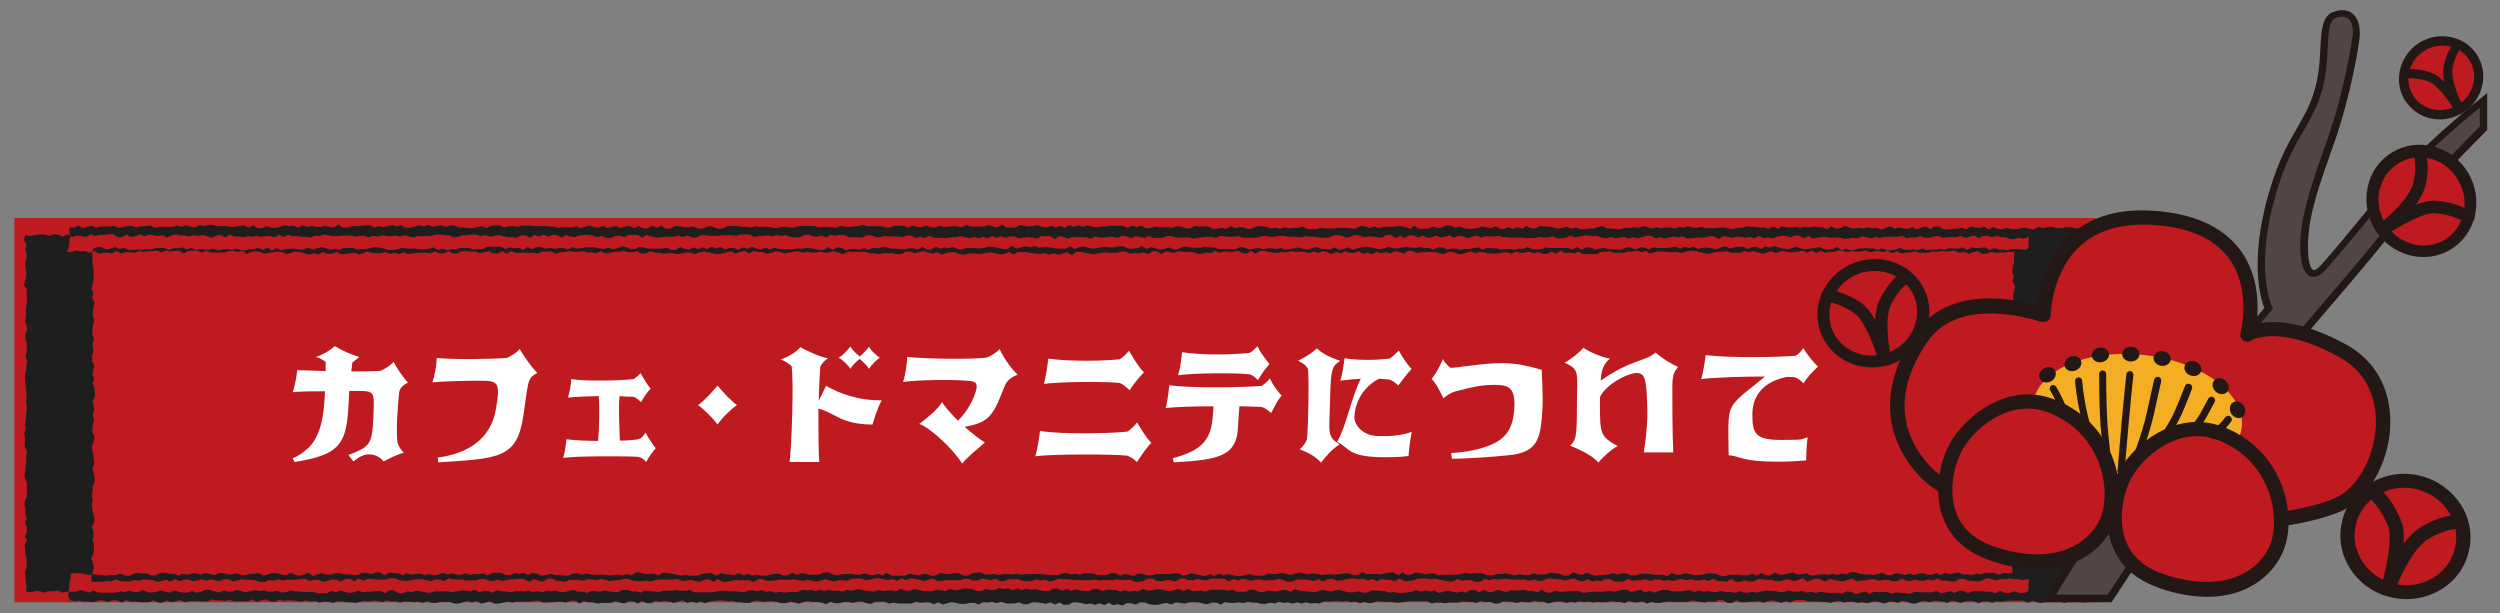 <?xml version="1.0" encoding="UTF-8"?>
<svg xmlns="http://www.w3.org/2000/svg" version="1.1" viewBox="0 0 780.8 191.6">
  <rect x="0" y="0" width="780.8" height="191.6" fill="#808080" stroke="none"/>
  <defs>
    <style>
      .cls-1 {
        fill: #231815;
      }

      .cls-2 {
        fill: #fff;
      }

      .cls-3 {
        fill: #be1a20;
      }

      .cls-4 {
        fill: #1e1e1e;
      }

      .cls-5 {
        fill: #514545;
      }

      .cls-6 {
        fill: #f4ae23;
      }
    </style>
  </defs>
  <!-- Generator: Adobe Illustrator 28.7.1, SVG Export Plug-In . SVG Version: 1.2.0 Build 142)  -->
  <g>
    <g id="_レイヤー_1" data-name="レイヤー_1">
      <g>
        <path class="cls-3" d="M654.5,188.1H4.5v-120h650v120Z"/>
        <g>
          <path class="cls-4" d="M654.4,188l-1.4-.3-1.4.4h-1.4c0-.1-1.4-.5-1.4-.5l-1.4.4h-1.4c0-.1-1.4.3-1.4.3l-1.4-.7-1.4.3h-1.4c0,0-1.4,0-1.4,0l-1.4.5-1.4-.3-1.4-.5-1.4.7-1.4-.7h-1.4c0-.1-1.4,0-1.4,0h-1.4s-1.4,0-1.4,0l-1.4.4-1.4-.2-1.4.5-1.4-.5h-1.4c0,0-1.4.6-1.4.6l-1.4-.6-1.4-.2-1.4.3-1.4.4-1.4-.4-1.4-.3-1.4.7-1.4-.4-1.4-.3h-1.4s-1.4.5-1.4.5l-1.4-.5-1.4.3-1.4.6h-1.4c0-.1-1.4-.5-1.4-.5l-1.4-.4-1.4.7-1.4-.4h-1.4s-1.4.6-1.4.6l-1.4-.4-1.4-.4-1.4.4-1.4.3-1.4-.3-1.4.2-1.4-.4h-1.4s-1.4.3-1.4.3l-1.4-.6-1.4.2-1.4.5-1.4-.3h-1.4s-1.4-.2-1.4-.2h-1.4c0,0-1.4,0-1.4,0l-1.4-.4h-1.4c0,0-1.4,0-1.4,0l-1.4.8-1.4-.5-1.4.6-1.4-.4-1.4-.4-1.4.2-1.4.6-1.4-.6-1.4.2h-1.4s-1.4.2-1.4.2h-1.4c0,.1-1.4-.7-1.4-.7l-1.4.9h-1.4s-1.4-.9-1.4-.9h-1.4c0,.1-1.4.6-1.4.6l-1.4-.2-1.4.4-1.4-.2-1.4-.3-1.4-.2-1.4.5h-1.4s-1.4,0-1.4,0h-1.4c0,0-1.4-.2-1.4-.2l-1.4.2-1.4.3h-1.4c0,0-1.4-.3-1.4-.3l-1.4.5-1.4-.7-1.4.3h-1.4s-1.4-.5-1.4-.5l-1.4.8-1.4-.4h-1.4c0-.1-1.4-.3-1.4-.3l-1.4.4h-1.4c0,.1-1.4-.1-1.4-.1l-1.4.2-1.4-.4-1.4.3-1.4-.4-1.4.5-1.4-.2-1.4.3-1.4-.5h-1.4c0,0-1.4.3-1.4.3l-1.4.4-1.4-.6h-1.4c0,.1-1.4-.4-1.4-.4l-1.4.6h-1.4c0,0-1.4-.2-1.4-.2l-1.4.4-1.4-.3-1.4-.2h-1.4c0,0-1.4.7-1.4.7h-1.4c0-.1-1.4-.5-1.4-.5h-1.4c0,.1-1.4-.4-1.4-.4l-1.4.7-1.4-.3h-1.4c0-.1-1.4-.2-1.4-.2l-1.4.4h-1.4s-1.4,0-1.4,0l-1.4.2-1.4-.2h-1.4s-1.4.3-1.4.3l-1.4-.8h-1.4c0,0-1.4,0-1.4,0h-1.4s-1.4,0-1.4,0l-1.4.3-1.4.2h-1.4s-1.4-.2-1.4-.2h-1.4c0,0-1.4-.1-1.4-.1l-1.4-.2-1.4.5-1.4.2-1.4-.4-1.4.4-1.4-.5-1.4.2-1.4-.5-1.4.3-1.4-.3-1.4.2h-1.4c0,0-1.4,0-1.4,0l-1.4.7-1.4-.2-1.4.2-1.4-.4-1.4.4-1.4-.4-1.4.4-1.4-.4-1.4.2-1.4-.4-1.4.6-1.4-.3-1.4.4h-1.4s-1.4-.4-1.4-.4h-1.4c0-.1-1.4-.3-1.4-.3l-1.4.5-1.4-.3-1.4.2h-1.4s-1.4-.3-1.4-.3l-1.4.8-1.4-.6h-1.4c0,0-1.4.5-1.4.5l-1.4-.2-1.4-.4h-1.4c0-.1-1.4,0-1.4,0l-1.4.4-1.4-.2-1.4-.2-1.4.7-1.4-.5-1.4.2-1.4.4h-1.4c0,0-1.4-.2-1.4-.2l-1.4-.6h-1.4c0,.1-1.4.7-1.4.7l-1.4-.4h-1.4c0,.1-1.4.7-1.4.7l-1.4-.4-1.4.3-1.4-.7-1.4.7-1.4-.6-1.4.5-1.4-.4-1.4.2-1.4-.3-1.4-.3h-1.4c0,0-1.4.8-1.4.8h-1.4c0,0-1.4-.7-1.4-.7l-1.4.6-1.4-.7-1.4.5-1.4-.3-1.4-.2h-1.4c0,0-1.4.6-1.4.6h-1.4c0,.1-1.4-.6-1.4-.6l-1.4.4h-1.4c0,.1-1.4-.1-1.4-.1l-1.4-.5-1.4.5-1.4-.5-1.4.3-1.4-.2-1.4.8-1.4-.5h-1.4c0,0-1.4.3-1.4.3h-1.4c0,.1-1.4-.3-1.4-.3l-1.4-.3-1.4.4-1.4.4-1.4-.7-1.4.6-1.4-.6h-1.4c0,.1-1.4.1-1.4.1l-1.4-.3-1.4.6h-1.4c0,0-1.4,0-1.4,0h-1.4c0,0-1.4-.3-1.4-.3l-1.4.3-1.4-.6h-1.4s-1.4,0-1.4,0l-1.4.7-1.4-.2-1.4-.6h-1.4s-1.4.5-1.4.5l-1.4-.3h-1.4c0-.1-1.4.4-1.4.4h-1.4c0,.1-1.4-.5-1.4-.5l-1.4.8-1.4-.5-1.4-.2h-1.4c0,0-1.4-.3-1.4-.3l-1.4.3-1.4.5-1.4-.3-1.4-.3-1.4.5h-1.4c0,0-1.4-.4-1.4-.4l-1.4-.3h-1.4c0,0-1.4.3-1.4.3l-1.4-.4h-1.4s-1.4.7-1.4.7h-1.4c0,.1-1.4-.2-1.4-.2h-1.4c0-.1-1.4-.5-1.4-.5l-1.4.2-1.4-.3h-1.4s-1.4.2-1.4.2l-1.4.2-1.4.5-1.4-.5-1.4.4-1.4-.4-1.4.4-1.4-.8-1.4.4-1.4.4-1.4-.4-1.4-.3-1.4.4-1.4-.4-1.4.8h-1.4s-1.4-.7-1.4-.7l-1.4.8-1.4-.7h-1.4c0-.1-1.4.7-1.4.7l-1.4-.3-1.4-.5-1.4.6h-1.4s-1.4,0-1.4,0l-1.4.2-1.4-.4h-1.4c0,0-1.4-.4-1.4-.4l-1.4.8-1.4-.9h-1.4s-1.4.6-1.4.6l-1.4-.3h-1.4s-1.4.2-1.4.2h-1.4s-1.4.1-1.4.1l-1.4-.6h-1.4c0,.1-1.4.3-1.4.3h-1.4s-1.4,0-1.4,0h-1.4s-1.4.3-1.4.3l-1.4-.3-1.4.3-1.4.3h-1.4c0,0-1.4-.7-1.4-.7l-1.4.4-1.4.3-1.4-.8-1.4.5-1.4-.6-1.4.5-1.4.4h-1.4c0-.1-1.4-.5-1.4-.5h-1.4s-1.4,0-1.4,0l-1.4.3h-1.4s-1.4-.5-1.4-.5l-1.4.5-1.4-.4-1.4.2-1.4-.3h-1.4s-1.4.4-1.4.4l-1.4-.5-1.4.2-1.4-.4-1.4.6-1.4-.5h-1.4c0,0-1.4.3-1.4.3l-1.4-.3-1.4.4-1.4.3-1.4-.2h-1.4c0,0-1.4-.3-1.4-.3h-1.4s-1.4.5-1.4.5l-1.4-.4h-1.4c0-.1-1.4.3-1.4.3l-1.4-.6-1.4.3-1.4-.4-1.4.4-1.4-.2-1.4-.2h-1.4s-1.4.1-1.4.1l-1.4-.3-1.4.7-1.4-.2-1.4-.6-1.4.3-1.4.5-1.4-.8-1.4.6h-1.4c0-.1-1.4,0-1.4,0h-1.4c0,.1-1.4-.5-1.4-.5l-1.4.4-1.4-.2h-1.4s-1.4-.3-1.4-.3l-1.4.6h-1.4s-1.4-.1-1.4-.1h-1.4s-1.4,0-1.4,0l-1.4.4-1.4-.7-1.4.3-1.4.4-1.4-.6-1.4.7h-1.4c0-.1-1.4-.7-1.4-.7l-1.4.6h-1.4c0,0-1.4,0-1.4,0l-1.5-.2h-1.4c0,0-1.5-.5-1.5-.5l-1.4.8-1.5-.7h-1.4c0,0-1.4.5-1.4.5l-1.5-.5h-1.4s-1.5.6-1.5.6l-1.5-.2h-1.5s-1.5-.3-1.5-.3l-1.5.2-1.2-.3-.7-1.2v-1.4c0,0,.3-1.4.3-1.4v-1.4c.1,0,.4-1.4.4-1.4v-1.4s-.5-1.4-.5-1.4v-1.4s-.2-1.4-.2-1.4l.8-1.4-.4-1.4-.2-1.4.3-1.4-.4-1.4.2-1.4-.2-1.4v-1.4c-.1,0,.7-1.4.7-1.4v-1.4s-.5-1.4-.5-1.4l-.2-1.4.6-1.4v-1.4c0,0-.9-1.4-.9-1.4l.5-1.4v-1.4c0,0-.3-1.4-.3-1.4v-1.4s.5-1.4.5-1.4l.2-1.4-.6-1.4.5-1.4-.7-1.4.5-1.4-.5-1.4.5-1.4.2-1.4v-1.4s-.3-1.4-.3-1.4v-1.4c0,0-.2-1.4-.2-1.4l.3-1.4.2-1.4-.2-1.4.4-1.4-.8-1.4.6-1.4-.3-1.4.6-1.4-.3-1.4v-1.4c-.1,0-.4-1.4-.4-1.4v-1.4c.1,0,.5-1.4.5-1.4v-1.4s0-1.4,0-1.4l-.7-1.4.5-1.4-.4-1.4.7-1.4-.4-1.4.3-1.4-.8-1.4v-1.4c0,0,0-1.4,0-1.4l.7-1.4-.3-1.4.3-1.4-.6-1.4v-1.4c0,0-.3-1.4-.3-1.4l.6-1.4v-1.5c0,0,.2-1.4.2-1.4l-.7-1.4.3-1.5-.4-1.4v-1.5c.1,0,.6-1.5.6-1.5v-1.5c.1,0,.3-1.5.3-1.5l-.3-1.5.2-1.2,1.2.2,1.4-.7,1.4.8,1.4-.4,1.4-.3,1.4.6,1.4-.4h1.4c0,.1,1.4,0,1.4,0l1.4-.2,1.4.6,1.4-.2,1.4-.4h1.4c0,.1,1.4.5,1.4.5l1.4-.4h1.4c0,.1,1.4-.3,1.4-.3l1.4.8,1.4-.3h1.4s1.4,0,1.4,0h1.4c0,.1,1.4-.4,1.4-.4l1.4.4,1.4-.5,1.4.4,1.4.3,1.4-.7,1.4.2,1.4-.3h1.4s1.4.4,1.4.4h1.4s1.4-.1,1.4-.1l1.4.3h1.4s1.4-.3,1.4-.3l1.4-.2,1.4.8,1.4-.8,1.4.9h1.4s1.4-.6,1.4-.6l1.4.5h1.4c0,0,1.4-.3,1.4-.3l1.4-.5,1.4.3,1.4-.2,1.4.7,1.4-.8,1.4.5,1.4-.3,1.4.3h1.4c0,.1,1.4-.3,1.4-.3l1.4.3,1.4.2,1.4-.9,1.4.9h1.4s1.4-.4,1.4-.4h1.4s1.4-.1,1.4-.1l1.4-.2h1.4c0-.1,1.4.7,1.4.7l1.4-.4,1.4.3,1.4-.3,1.4-.4,1.4.5,1.4-.4,1.4.8h1.4c0,0,1.4-.4,1.4-.4l1.4-.4,1.4.4,1.4-.5,1.4.6,1.4-.3,1.4-.2,1.4.5,1.4-.5,1.4.2,1.4.5h1.4s1.4.2,1.4.2h1.4c0-.1,1.4-.3,1.4-.3l1.4-.3,1.4.6,1.4-.7,1.4-.2h1.4c0,.1,1.4.7,1.4.7l1.4-.4h1.4s1.4.2,1.4.2l1.4-.4h1.4s1.4,0,1.4,0l1.4.2h1.4c0-.1,1.4-.1,1.4-.1l1.4.2h1.4c0,0,1.4.4,1.4.4l1.4-.2h1.4s1.4.1,1.4.1l1.4-.4,1.4.6,1.4-.4,1.4-.4,1.4.5,1.4.2,1.4-.6,1.4.7,1.4-.4,1.4-.2,1.4.6,1.4-.6h1.4s1.4.6,1.4.6l1.4-.7,1.4.8h1.4c0,0,1.4-.9,1.4-.9l1.4.8,1.4-.8,1.4,1h1.4s1.4-.8,1.4-.8h1.4s1.4.3,1.4.3h1.4s1.4-.2,1.4-.2l1.4.5,1.4.2,1.4-.5,1.4-.4,1.4.6,1.4.3,1.4-.3,1.4-.6h1.4s1.4.1,1.4.1l1.4.2h1.4c0,0,1.4.2,1.4.2l1.4-.4,1.4.2h1.4s1.4,0,1.4,0l1.4.3h1.4s1.4-.3,1.4-.3h1.4s1.4.3,1.4.3l1.4-.2,1.4-.4h1.4c0,0,1.4,0,1.4,0h1.4c0-.1,1.4.5,1.4.5l1.4-.2h1.4c0,.1,1.4.1,1.4.1l1.4.2,1.4-.6,1.4.3h1.4s1.4-.1,1.4-.1l1.4-.2,1.4-.3,1.4.4h1.4s1.4,0,1.4,0h1.4c0,0,1.4.4,1.4.4h1.4s1.4-.5,1.4-.5h1.4s1.4-.1,1.4-.1l1.4.7,1.4-.7,1.4.4,1.4.2,1.4-.6,1.4.5,1.4.2,1.4-.6,1.4.3h1.4c0,0,1.4-.2,1.4-.2h1.4c0,.1,1.4.3,1.4.3l1.4-.7,1.4.5h1.4c0,.1,1.4,0,1.4,0h1.4c0,.1,1.4-.5,1.4-.5l1.4.5,1.4.3,1.4-.9,1.4.9h1.4s1.4,0,1.4,0l1.4-.8,1.4.3,1.4.2,1.4-.2,1.4-.2,1.4.6h1.4c0,.1,1.4-.4,1.4-.4l1.4.5,1.4-.5,1.4.6,1.4-.8,1.4.5,1.4-.5,1.4.5,1.4-.5,1.4.4,1.4.3,1.4-.3h1.4s1.4-.3,1.4-.3h1.4c0,.1,1.4.1,1.4.1h1.4c0,0,1.4.6,1.4.6l1.4-.7,1.4.5,1.4-.5,1.4.8h1.4c0,.1,1.4-.5,1.4-.5l1.4.2h1.4c0,.1,1.4,0,1.4,0l1.4.2,1.4-.5,1.4.2,1.4.5h1.4s1.4-.8,1.4-.8l1.4.2h1.4c0-.1,1.4,0,1.4,0l1.4.7h1.4c0,0,1.4-.3,1.4-.3l1.4.3,1.4-.8,1.4.6,1.4-.4,1.4.2,1.4.5,1.4-.3,1.4-.6h1.4c0,0,1.4.2,1.4.2l1.4.5,1.4-.2,1.4.3,1.4-.5,1.4.4,1.4-.2h1.4c0,0,1.4-.4,1.4-.4l1.4.8h1.4c0,0,1.4,0,1.4,0l1.4-.4,1.4.2h1.4c0-.1,1.4,0,1.4,0l1.4-.2h1.4c0,0,1.4,0,1.4,0l1.4.2h1.4c0-.1,1.4-.8,1.4-.8l1.4.2,1.4.5,1.4-.5,1.4.5,1.4-.4h1.4s1.4,0,1.4,0l1.4-.2h1.4c0,.1,1.4.3,1.4.3l1.4.5,1.4-.9,1.4.9h1.4c0-.1,1.4,0,1.4,0l1.4-.7,1.4.4h1.4c0-.1,1.4-.7,1.4-.7h1.4s1.4.7,1.4.7l1.4-.4,1.4.5,1.4.2h1.4s1.4-.2,1.4-.2l1.4-.5,1.4.2,1.4.4,1.4-.7,1.4.8h1.4c0-.1,1.4-.5,1.4-.5l1.4.6,1.4-.6,1.4.5,1.4-.9,1.4.8h1.4c0,0,1.4-.8,1.4-.8l1.4.2h1.4c0,0,1.4.3,1.4.3l1.4.4,1.4-.3,1.4-.3,1.4.6,1.4-.4,1.4.5h1.4c0,0,1.4-.2,1.4-.2h1.4s1.4-.5,1.4-.5l1.4-.2,1.4.7h1.4s1.4.2,1.4.2h1.4s1.4-.4,1.4-.4h1.4c0,.1,1.4-.2,1.4-.2l1.4.2,1.4-.5,1.4.3,1.4.4,1.4-.4,1.4.3,1.4-.2h1.4c0,.1,1.4.3,1.4.3l1.4-.5,1.4.3,1.4-.5,1.4.5h1.4s1.4-.3,1.4-.3l1.4.4h1.4s1.4,0,1.4,0l1.4-.2h1.4s1.4.3,1.4.3l1.4.2,1.4-.4h1.4c0,0,1.4-.5,1.4-.5l1.4.2h1.4c0,0,1.4.2,1.4.2h1.4s1.4.4,1.4.4l1.4-.7,1.4.7,1.4-.8,1.4.4h1.4c0,0,1.4-.2,1.4-.2l1.4.3,1.4-.3,1.4.2,1.4-.3,1.4.2h1.4s1.4.6,1.4.6l1.4-.9,1.4.8,1.4-.2,1.4-.7,1.4.5,1.4.4,1.4-.3,1.4.2,1.4-.4,1.4.3h1.4c0-.1,1.4.4,1.4.4l1.4-.4,1.4-.6,1.4.7,1.4-.3,1.4.3,1.4.2,1.4-.6,1.4.7,1.4-.6,1.4-.3,1.4.8,1.4-.8h1.4c0,.1,1.4.9,1.4.9h1.4s1.4-.2,1.4-.2h1.4s1.4-.3,1.4-.3l1.4.5,1.4-.9,1.4.3,1.4.2,1.4-.5,1.4.9,1.4-.7,1.4.5,1.4.2,1.4-.5,1.4.4h1.4c0,.1,1.4-.2,1.4-.2l1.4-.3,1.5.4,1.4.2,1.5-.8,1.4.4,1.5-.4h1.4c0,.1,1.4.4,1.4.4h1.5c0,0,1.4-.3,1.4-.3h1.5c0,.1,1.5.3,1.5.3l1.5.4,1.5-.9h1.5c0,.1,1.7,0,1.7,0l.2,1.7-.4,1.4v1.4s0,1.4,0,1.4l-.3,1.4.5,1.4.2,1.4-.6,1.4v1.4c0,0,.5,1.4.5,1.4v1.4c-.1,0-.1,1.4-.1,1.4l-.3,1.4.5,1.4-.3,1.4v1.4c-.1,0-.4,1.4-.4,1.4v1.4s.2,1.4.2,1.4v1.4c.1,0,.3,1.4.3,1.4v1.4c0,0-.2,1.4-.2,1.4l.2,1.4v1.4c0,0-.2,1.4-.2,1.4v1.4c0,0-.3,1.4-.3,1.4l.2,1.4-.4,1.4.2,1.4v1.4c-.1,0-.1,1.4-.1,1.4l.7,1.4-.2,1.4v1.4c.1,0-.2,1.4-.2,1.4v1.4s-.3,1.4-.3,1.4v1.4s.7,1.4.7,1.4v1.4s0,1.4,0,1.4v1.4c.1,0-.6,1.4-.6,1.4l-.2,1.4.4,1.4-.2,1.4.6,1.4-.6,1.4.6,1.4v1.4s-.7,1.4-.7,1.4l.7,1.4-.7,1.4.2,1.4v1.4s.4,1.4.4,1.4v1.4c0,0,0,1.4,0,1.4l-.5,1.4.2,1.4v1.4s.3,1.4.3,1.4l-.2,1.4-.3,1.4.3,1.4-.3,1.4v1.4c0,0,.4,1.4.4,1.4v1.4s.4,1.4.4,1.4v1.5s-.3,1.4-.3,1.4l.4,1.4-.7,1.5.7,1.4-.8,1.5.6,1.5.2,1.5-.2,1.5-.3,1.5v1.4ZM8.1,184.7l1.5.3,1.4-.4h1.4c0,.1,1.4.5,1.4.5l1.4-.4h1.4c0,.1,1.4-.3,1.4-.3l1.4.7,1.4-.3h1.4c0,0,1.4,0,1.4,0l1.4-.5,1.4.3,1.4.5,1.4-.7,1.4.7h1.4c0,.1,1.4,0,1.4,0h1.4s1.4,0,1.4,0l1.4-.4,1.4.2,1.4-.5,1.4.5h1.4c0,0,1.4-.6,1.4-.6l1.4.6,1.4.2,1.4-.3,1.4-.4,1.4.4,1.4.3,1.4-.7,1.4.4,1.4.3h1.4s1.4-.5,1.4-.5l1.4.5,1.4-.3,1.4-.6h1.4c0,.1,1.4.5,1.4.5l1.4.4,1.4-.7,1.4.4h1.4s1.4-.6,1.4-.6l1.4.4,1.4.4,1.4-.4,1.4-.3,1.4.3,1.4-.2,1.4.4h1.4s1.4-.3,1.4-.3l1.4.6,1.4-.2,1.4-.5,1.4.3h1.4s1.4.2,1.4.2h1.4c0,0,1.4,0,1.4,0l1.4.4h1.4c0,0,1.4,0,1.4,0l1.4-.8,1.4.5,1.4-.6,1.4.4,1.4.4,1.4-.2,1.4-.6,1.4.6,1.4-.2h1.4s1.4-.2,1.4-.2h1.4c0-.1,1.4.7,1.4.7l1.4-.9h1.4s1.4.9,1.4.9h1.4c0-.1,1.4-.6,1.4-.6l1.4.2,1.4-.4,1.4.2,1.4.3,1.4.2,1.4-.5h1.4s1.4,0,1.4,0h1.4c0,0,1.4.2,1.4.2l1.4-.2,1.4-.3h1.4c0,0,1.4.3,1.4.3l1.4-.5,1.4.7,1.4-.3h1.4s1.4.5,1.4.5l1.4-.8,1.4.4h1.4c0,.1,1.4.3,1.4.3l1.4-.4h1.4c0-.1,1.4.1,1.4.1l1.4-.2,1.4.4,1.4-.3,1.4.4,1.4-.5,1.4.2,1.4-.3,1.4.5h1.4c0,0,1.4-.3,1.4-.3l1.4-.4,1.4.6h1.4c0-.1,1.4.4,1.4.4l1.4-.6h1.4c0,0,1.4.2,1.4.2l1.4-.4,1.4.3,1.4.2h1.4c0,0,1.4-.7,1.4-.7h1.4c0,.1,1.4.5,1.4.5h1.4c0-.1,1.4.4,1.4.4l1.4-.7,1.4.3h1.4c0,.1,1.4.2,1.4.2l1.4-.4h1.4s1.4,0,1.4,0l1.4-.2,1.4.2h1.4s1.4-.3,1.4-.3l1.4.8h1.4c0,0,1.4,0,1.4,0h1.4s1.4,0,1.4,0l1.4-.3,1.4-.2h1.4s1.4.2,1.4.2h1.4c0,0,1.4.1,1.4.1l1.4.2,1.4-.5,1.4-.2,1.4.4,1.4-.4,1.4.5,1.4-.2,1.4.5,1.4-.3,1.4.3,1.4-.2h1.4c0,0,1.4,0,1.4,0l1.4-.7,1.4.2,1.4-.2,1.4.4,1.4-.4,1.4.4,1.4-.4,1.4.4,1.4-.2,1.4.4,1.4-.6,1.4.3,1.4-.4h1.4s1.4.4,1.4.4h1.4c0,.1,1.4.3,1.4.3l1.4-.5,1.4.3,1.4-.2h1.4s1.4.3,1.4.3l1.4-.8,1.4.6h1.4c0,0,1.4-.5,1.4-.5l1.4.2,1.4.4h1.4c0,.1,1.4,0,1.4,0l1.4-.4,1.4.2,1.4.2,1.4-.7,1.4.5,1.4-.2,1.4-.4h1.4c0,0,1.4.2,1.4.2l1.4.6h1.4c0-.1,1.4-.7,1.4-.7l1.4.4h1.4c0-.1,1.4-.7,1.4-.7l1.4.4,1.4-.3,1.4.7,1.4-.7,1.4.6,1.4-.5,1.4.4,1.4-.2,1.4.3,1.4.3h1.4c0,0,1.4-.8,1.4-.8h1.4c0,0,1.4.7,1.4.7l1.4-.6,1.4.7,1.4-.5,1.4.3,1.4.2h1.4c0,0,1.4-.6,1.4-.6h1.4c0-.1,1.4.6,1.4.6l1.4-.4h1.4c0-.1,1.4.1,1.4.1l1.4.5,1.4-.5,1.4.5,1.4-.3,1.4.2,1.4-.8,1.4.5h1.4c0,0,1.4-.3,1.4-.3h1.4c0-.1,1.4.3,1.4.3l1.4.3,1.4-.4,1.4-.4,1.4.7,1.4-.6,1.4.6h1.4c0-.1,1.4-.1,1.4-.1l1.4.3,1.4-.6h1.4c0,0,1.4,0,1.4,0h1.4c0,0,1.4.3,1.4.3l1.4-.3,1.4.6h1.4s1.4,0,1.4,0l1.4-.7,1.4.2,1.4.6h1.4s1.4-.5,1.4-.5l1.4.3h1.4c0,.1,1.4-.4,1.4-.4h1.4c0-.1,1.4.5,1.4.5l1.4-.8,1.4.5,1.4.2h1.4c0,0,1.4.3,1.4.3l1.4-.3,1.4-.5,1.4.3,1.4.3,1.4-.5h1.4c0,0,1.4.4,1.4.4l1.4.3h1.4c0,0,1.4-.3,1.4-.3l1.4.4h1.4s1.4-.7,1.4-.7h1.4c0-.1,1.4.2,1.4.2h1.4c0,.1,1.4.5,1.4.5l1.4-.2,1.4.3h1.4s1.4-.2,1.4-.2l1.4-.2,1.4-.5,1.4.5,1.4-.4,1.4.4,1.4-.4,1.4.8,1.4-.4,1.4-.4,1.4.4,1.4.3,1.4-.4,1.4.4,1.4-.8h1.4s1.4.7,1.4.7l1.4-.8,1.4.7h1.4c0,.1,1.4-.7,1.4-.7l1.4.3,1.4.5,1.4-.6h1.4s1.4,0,1.4,0l1.4-.2,1.4.4h1.4c0,0,1.4.4,1.4.4l1.4-.8,1.4.9h1.4s1.4-.6,1.4-.6l1.4.3h1.4s1.4-.2,1.4-.2h1.4s1.4-.1,1.4-.1l1.4.6h1.4c0-.1,1.4-.3,1.4-.3h1.4s1.4,0,1.4,0h1.4s1.4-.3,1.4-.3l1.4.3,1.4-.3,1.4-.3h1.4c0,0,1.4.7,1.4.7l1.4-.4,1.4-.3,1.4.8,1.4-.5,1.4.6,1.4-.5,1.4-.4h1.4c0,.1,1.4.5,1.4.5h1.4s1.4,0,1.4,0l1.4-.3h1.4s1.4.5,1.4.5l1.4-.5,1.4.4,1.4-.2,1.4.3h1.4s1.4-.4,1.4-.4l1.4.5,1.4-.2,1.4.4,1.4-.6,1.4.5h1.4c0,0,1.4-.3,1.4-.3l1.4.3,1.4-.4,1.4-.3,1.4.2h1.4c0,0,1.4.3,1.4.3h1.4s1.4-.5,1.4-.5l1.4.4h1.4c0,.1,1.4-.3,1.4-.3l1.4.6,1.4-.3,1.4.4,1.4-.4,1.4.2,1.4.2h1.4s1.4-.1,1.4-.1l1.4.3,1.4-.7,1.4.2,1.4.6,1.4-.3,1.4-.5,1.4.8,1.4-.6h1.4c0,.1,1.4,0,1.4,0h1.4c0-.1,1.4.5,1.4.5l1.4-.4,1.4.2h1.4s1.4.3,1.4.3l1.4-.6h1.4s1.4.1,1.4.1h1.4s1.4,0,1.4,0l1.4-.4,1.4.7,1.4-.3,1.4-.4,1.4.6,1.4-.7h1.4c0,.1,1.4.7,1.4.7l1.4-.6h1.4c0,0,1.5,0,1.5,0l1.4.2h1.4c0,0,1.5.5,1.5.5l1.4-.8,1.5.7h1.5c0,0,1.5-.5,1.5-.5l1.5.5h1.5s1.2-.5,1.2-.5l.2-1.2v-1.4s.3-1.4.3-1.4l-.2-1.4.4-1.4-.8-1.4v-1.4c0,0,.3-1.4.3-1.4v-1.4c.1,0,.4-1.4.4-1.4v-1.4s-.5-1.4-.5-1.4v-1.4s-.2-1.4-.2-1.4l.8-1.4-.4-1.4-.2-1.4.3-1.4-.4-1.4.2-1.4-.2-1.4v-1.4c-.1,0,.7-1.4.7-1.4v-1.4s-.5-1.4-.5-1.4l-.2-1.4.6-1.4v-1.4c0,0-.9-1.4-.9-1.4l.5-1.4v-1.4c0,0-.3-1.4-.3-1.4v-1.4s.5-1.4.5-1.4l.2-1.4-.6-1.4.5-1.4-.7-1.4.5-1.4-.5-1.4.5-1.4.2-1.4v-1.4s-.3-1.4-.3-1.4v-1.4c0,0-.2-1.4-.2-1.4l.3-1.4.2-1.4-.2-1.4.4-1.4-.8-1.4.6-1.4-.3-1.4.6-1.4-.3-1.4v-1.4c-.1,0-.4-1.4-.4-1.4v-1.4c.1,0,.5-1.4.5-1.4v-1.4s0-1.4,0-1.4l-.7-1.4.5-1.4-.4-1.4.7-1.4-.4-1.4.3-1.4-.8-1.4v-1.4c0,0,0-1.4,0-1.4l.7-1.4-.3-1.4.3-1.4-.6-1.4v-1.4c0,0-.3-1.4-.3-1.4l.6-1.4v-1.4c0,0,.1-1.7.1-1.7l-1.7.6-1.4-.3-1.4.4h-1.4c0-.1-1.4-.6-1.4-.6h-1.4c0-.1-1.4-.3-1.4-.3l-1.4.3-1.4-.4h-1.4c0,0-1.4.7-1.4.7l-1.4-.8-1.4.4-1.4.3-1.4-.6-1.4.4h-1.4c0-.1-1.4,0-1.4,0l-1.4.2-1.4-.6-1.4.2-1.4.4h-1.4c0-.1-1.4-.5-1.4-.5l-1.4.4h-1.4c0-.1-1.4.3-1.4.3l-1.4-.8-1.4.3h-1.4s-1.4,0-1.4,0h-1.4c0-.1-1.4.4-1.4.4l-1.4-.4-1.4.5-1.4-.4-1.4-.3-1.4.7-1.4-.2-1.4.3h-1.4s-1.4-.4-1.4-.4h-1.4s-1.4.1-1.4.1l-1.4-.3h-1.4s-1.4.3-1.4.3l-1.4.2-1.4-.8-1.4.8-1.4-.9h-1.4s-1.4.6-1.4.6l-1.4-.5h-1.4c0,0-1.4.3-1.4.3l-1.4.5-1.4-.3-1.4.2-1.4-.7-1.4.8-1.4-.5-1.4.3-1.4-.3h-1.4c0-.1-1.4.3-1.4.3l-1.4-.3-1.4-.2-1.4.9-1.4-.9h-1.4s-1.4.4-1.4.4h-1.4s-1.4.1-1.4.1l-1.4.2h-1.4c0,.1-1.4-.7-1.4-.7l-1.4.4-1.4-.3-1.4.3-1.4.4-1.4-.5-1.4.4-1.4-.8h-1.4c0,0-1.4.4-1.4.4l-1.4.4-1.4-.4-1.4.5-1.4-.6-1.4.3-1.4.2-1.4-.5-1.4.5-1.4-.2-1.4-.5h-1.4s-1.4-.2-1.4-.2h-1.4c0,.1-1.4.3-1.4.3l-1.4.3-1.4-.6-1.4.7-1.4.2h-1.4c0-.1-1.4-.7-1.4-.7l-1.4.4h-1.4s-1.4-.2-1.4-.2l-1.4.4h-1.4s-1.4,0-1.4,0l-1.4-.2h-1.4c0,.1-1.4.1-1.4.1l-1.4-.2h-1.4c0,0-1.4-.4-1.4-.4l-1.4.2h-1.4s-1.4-.1-1.4-.1l-1.4.4-1.4-.6-1.4.4-1.4.4-1.4-.5-1.4-.2-1.4.6-1.4-.7-1.4.4-1.4.2-1.4-.6-1.4.6h-1.4s-1.4-.6-1.4-.6l-1.4.7-1.4-.8h-1.4c0,0-1.4.9-1.4.9l-1.4-.8-1.4.8-1.4-1h-1.4s-1.4.8-1.4.8h-1.4s-1.4-.3-1.4-.3h-1.4s-1.4.2-1.4.2l-1.4-.5-1.4-.2-1.4.5-1.4.4-1.4-.6-1.4-.3-1.4.3-1.4.6h-1.4s-1.4-.1-1.4-.1l-1.4-.2h-1.4c0,0-1.4-.2-1.4-.2l-1.4.4-1.4-.2h-1.4s-1.4,0-1.4,0l-1.4-.3h-1.4s-1.4.3-1.4.3h-1.4s-1.4-.3-1.4-.3l-1.4.2-1.4.4h-1.4c0,0-1.4,0-1.4,0h-1.4c0,.1-1.4-.5-1.4-.5l-1.4.2h-1.4c0-.1-1.4-.1-1.4-.1l-1.4-.2-1.4.6-1.4-.3h-1.4s-1.4.1-1.4.1l-1.4.2-1.4.3-1.4-.4h-1.4s-1.4,0-1.4,0h-1.4c0,0-1.4-.4-1.4-.4h-1.4s-1.4.5-1.4.5h-1.4s-1.4.1-1.4.1l-1.4-.7-1.4.7-1.4-.4-1.4-.2-1.4.6-1.4-.5-1.4-.2-1.4.6-1.4-.3h-1.4c0,0-1.4.2-1.4.2h-1.4c0-.1-1.4-.3-1.4-.3l-1.4.7-1.4-.5h-1.4c0-.1-1.4,0-1.4,0h-1.4c0-.1-1.4.5-1.4.5l-1.4-.5-1.4-.3-1.4.9-1.4-.9h-1.4s-1.4,0-1.4,0l-1.4.8-1.4-.3-1.4-.2-1.4.2-1.4.2-1.4-.6h-1.4c0-.1-1.4.4-1.4.4l-1.4-.5-1.4.5-1.4-.6-1.4.8-1.4-.5-1.4.5-1.4-.5-1.4.5-1.4-.4-1.4-.3-1.4.3h-1.4s-1.4.3-1.4.3h-1.4c0-.1-1.4-.1-1.4-.1h-1.4c0,0-1.4-.6-1.4-.6l-1.4.7-1.4-.5-1.4.5-1.4-.8h-1.4c0-.1-1.4.5-1.4.5l-1.4-.2h-1.4c0-.1-1.4,0-1.4,0l-1.4-.2-1.4.5-1.4-.2-1.4-.5h-1.4s-1.4.8-1.4.8l-1.4-.2h-1.4c0,.1-1.4,0-1.4,0l-1.4-.7h-1.4c0,0-1.4.3-1.4.3l-1.4-.3-1.4.8-1.4-.6-1.4.4-1.4-.2-1.4-.5-1.4.3-1.4.6h-1.4c0,0-1.4-.2-1.4-.2l-1.4-.5-1.4.2-1.4-.3-1.4.5-1.4-.4-1.4.2h-1.4c0,0-1.4.4-1.4.4l-1.4-.8h-1.4c0,0-1.4,0-1.4,0l-1.4.4-1.4-.2h-1.4c0,.1-1.4,0-1.4,0l-1.4.2h-1.4c0,0-1.4,0-1.4,0l-1.4-.2h-1.4c0,.1-1.4.8-1.4.8l-1.4-.2-1.4-.5-1.4.5-1.4-.5-1.4.4h-1.4s-1.4,0-1.4,0l-1.4.2h-1.4c0-.1-1.4-.3-1.4-.3l-1.4-.5-1.4.9-1.4-.9h-1.4c0,.1-1.4,0-1.4,0l-1.4.7-1.4-.4h-1.4c0,.1-1.4.7-1.4.7h-1.4s-1.4-.7-1.4-.7l-1.4.4-1.4-.5-1.4-.2h-1.4s-1.4.2-1.4.2l-1.4.5-1.4-.2-1.4-.4-1.4.7-1.4-.8h-1.4c0,.1-1.4.5-1.4.5l-1.4-.6-1.4.6-1.4-.5-1.4.9-1.4-.8h-1.4c0,0-1.4.8-1.4.8l-1.4-.2h-1.4c0,0-1.4-.3-1.4-.3l-1.4-.4-1.4.3-1.4.3-1.4-.6-1.4.4-1.4-.5h-1.4c0,0-1.4.2-1.4.2h-1.4s-1.4.5-1.4.5l-1.4.2-1.4-.7h-1.4s-1.4-.2-1.4-.2h-1.4s-1.4.4-1.4.4h-1.4c0-.1-1.4.2-1.4.2l-1.4-.2-1.4.5-1.4-.3-1.4-.4-1.4.4-1.4-.3-1.4.2h-1.4c0-.1-1.4-.3-1.4-.3l-1.4.5-1.4-.3-1.4.5-1.4-.5h-1.4s-1.4.3-1.4.3l-1.4-.4h-1.4s-1.4,0-1.4,0l-1.4.2h-1.4s-1.4-.3-1.4-.3l-1.4-.2-1.4.4h-1.4c0,0-1.4.5-1.4.5l-1.4-.2h-1.4c0,0-1.4-.2-1.4-.2h-1.4s-1.4-.4-1.4-.4l-1.4.7-1.4-.7-1.4.8-1.4-.4h-1.4c0,0-1.4.2-1.4.2l-1.4-.3-1.4.3-1.4-.2-1.4.3-1.4-.2h-1.4s-1.4-.6-1.4-.6l-1.4.9-1.4-.8-1.4.2-1.4.7-1.4-.5-1.4-.4-1.4.3-1.4-.2-1.4.4-1.4-.3h-1.4c0,.1-1.4-.4-1.4-.4l-1.4.4-1.4.6-1.4-.7-1.4.3-1.4-.3-1.4-.2-1.4.6-1.4-.7-1.4.6-1.4.3-1.4-.8-1.4.8h-1.4c0-.1-1.4-.9-1.4-.9h-1.4s-1.4.2-1.4.2h-1.4s-1.4.3-1.4.3l-1.4-.5-1.4.9-1.4-.3-1.4-.2-1.5.5-1.4-.9-1.4.7-1.5-.5-1.4-.2-1.5.5-1.5-.4h-1.5c0-.1-1.5.2-1.5.2l-1.5.3-1.6-.3-.3,1.6.8,1.4-.4,1.4.4,1.4v1.4c-.1,0-.4,1.4-.4,1.4v1.4c0,0,.3,1.4.3,1.4v1.4c-.1,0-.3,1.4-.3,1.4l-.4,1.4.9,1.4v1.4c-.1,0,0,1.4,0,1.4v1.4c0,0-.3,1.4-.3,1.4v1.4s0,1.4,0,1.4l-.3,1.4.5,1.4.2,1.4-.6,1.4v1.4c0,0,.5,1.4.5,1.4v1.4c-.1,0-.1,1.4-.1,1.4l-.3,1.4.5,1.4-.3,1.4v1.4c-.1,0-.4,1.4-.4,1.4v1.4s.2,1.4.2,1.4v1.4c.1,0,.3,1.4.3,1.4v1.4c0,0-.2,1.4-.2,1.4l.2,1.4v1.4c0,0-.2,1.4-.2,1.4v1.4c0,0-.3,1.4-.3,1.4l.2,1.4-.4,1.4.2,1.4v1.4c-.1,0-.1,1.4-.1,1.4l.7,1.4-.2,1.4v1.4c.1,0-.2,1.4-.2,1.4v1.4s-.3,1.4-.3,1.4v1.4s.7,1.4.7,1.4v1.4s0,1.4,0,1.4v1.4c.1,0-.6,1.4-.6,1.4l-.2,1.4.4,1.4-.2,1.4.6,1.4-.6,1.4.6,1.4v1.4s-.7,1.4-.7,1.4l.7,1.4-.7,1.4.2,1.4v1.4s.4,1.4.4,1.4v1.4c0,0,0,1.4,0,1.4l-.5,1.4.2,1.4v1.4s.3,1.4.3,1.4l-.2,1.5Z"/>
          <path class="cls-4" d="M647.4,181.4l-1.7-.3h-1.4s-1.4.4-1.4.4h-1.4c0,0-1.4-.6-1.4-.6l-1.4.4-1.4.2h-1.4s-1.4-.3-1.4-.3l-1.4-.3-1.4.3-1.4-.3h-1.4c0-.1-1.4-.2-1.4-.2l-1.4.2h-1.4c0-.1-1.4.4-1.4.4l-1.4-.5-1.4-.2-1.4.7-1.4.3-1.4-.2h-1.4c0-.1-1.4-.6-1.4-.6h-1.4c0-.1-1.4.8-1.4.8h-1.4c0,0-1.4-.3-1.4-.3h-1.4c0,.1-1.4-.6-1.4-.6l-1.4.6-1.4-.3-1.4.4h-1.4c0,0-1.4-.4-1.4-.4l-1.4.5-1.4-.2-1.4-.5-1.4.7h-1.4s-1.4-.4-1.4-.4h-1.4c0,0-1.4.3-1.4.3l-1.4-.5h-1.4c0,0-1.4.4-1.4.4h-1.4c0,.1-1.4.2-1.4.2l-1.4-.8-1.4.4-1.4.4h-1.4c0-.1-1.4-.4-1.4-.4l-1.4-.3-1.4.8-1.4-.6-1.4-.3-1.4.4-1.4.5-1.4-1-1.4.5-1.4.4-1.4-.5h-1.4c0,0-1.4.5-1.4.5h-1.4s-1.4-.4-1.4-.4h-1.4c0,0-1.4-.2-1.4-.2h-1.4c0,.1-1.4.7-1.4.7h-1.4c0,0-1.4-.4-1.4-.4l-1.4.5h-1.4s-1.4-.9-1.4-.9l-1.4.9-1.4-.2h-1.4c0,0-1.4-.7-1.4-.7l-1.4.7-1.4-.5-1.4.3h-1.4c0-.1-1.4-.4-1.4-.4l-1.4.3-1.4-.4-1.4.3-1.4.4-1.4-.4-1.4.3-1.4-.4h-1.4c0-.1-1.4.5-1.4.5l-1.4-.6-1.4.3h-1.4c0-.1-1.4.2-1.4.2l-1.4-.6-1.4.8h-1.4c0,0-1.4,0-1.4,0l-1.4-.7h-1.4c0-.1-1.4.6-1.4.6l-1.4-.2-1.4.3-1.4-.7-1.4.7-1.4-.3-1.4-.6-1.4.2-1.4.4-1.4-.4h-1.4c0,0-1.4-.2-1.4-.2h-1.4s-1.4.7-1.4.7h-1.4c0,0-1.4-.4-1.4-.4l-1.4.4-1.4-.4h-1.4c0,0-1.4,0-1.4,0h-1.4s-1.4-.2-1.4-.2h-1.4c0,.1-1.4.2-1.4.2l-1.4-.2-1.4.4-1.4-.4-1.4.9h-1.4s-1.4-.5-1.4-.5h-1.4c0-.1-1.4.2-1.4.2l-1.4-.6-1.4.8h-1.4s-1.4-.3-1.4-.3l-1.4-.2-1.4-.4-1.4.2-1.4-.2h-1.4s-1.4.1-1.4.1l-1.4.5-1.4.2h-1.4c0-.1-1.4-.8-1.4-.8l-1.4.8-1.4-.4h-1.4c0-.1-1.4-.2-1.4-.2l-1.4.6-1.4-.7-1.4.5-1.4-.6-1.4.2-1.4-.2h-1.4c0,0-1.4.3-1.4.3l-1.4.3h-1.4c0,0-1.4-.6-1.4-.6l-1.4.2-1.4.7-1.4-.7-1.4.6-1.4-.3-1.4-.2h-1.4c0-.1-1.4.1-1.4.1l-1.4.6h-1.4c0-.1-1.4-.6-1.4-.6l-1.4-.3-1.4.4h-1.4c0,.1-1.4.1-1.4.1l-1.4-.3h-1.4c0,.1-1.4.4-1.4.4l-1.4-.4-1.4-.2-1.4.5-1.4-.5-1.4.8-1.4-.9h-1.4c0,0-1.4,0-1.4,0h-1.4s-1.4.6-1.4.6l-1.4-.2-1.4-.3-1.4.4h-1.4s-1.4-.6-1.4-.6l-1.4.2-1.4.8-1.4-.4h-1.4c0,.1-1.4.3-1.4.3h-1.4c0,.1-1.4-.8-1.4-.8h-1.4s-1.4.7-1.4.7l-1.4.3h-1.4c0-.1-1.4-.6-1.4-.6h-1.4c0-.1-1.4.1-1.4.1l-1.4-.3-1.4.3h-1.4c0,0-1.4-.1-1.4-.1l-1.4.2-1.4-.3-1.4.2h-1.4c0,0-1.4,0-1.4,0h-1.4c0,0-1.4-.1-1.4-.1l-1.4-.2h-1.4c0,0-1.4-.1-1.4-.1l-1.4.5-1.4.3-1.4-.5-1.4.2-1.4-.3-1.4.5h-1.4c0-.1-1.4-.1-1.4-.1l-1.4-.5h-1.4s-1.4,0-1.4,0l-1.4.6h-1.4c0,0-1.4-.8-1.4-.8l-1.4.5-1.4-.2-1.4-.4-1.4.7h-1.4c0,0-1.4-.5-1.4-.5h-1.4c0,0-1.4.4-1.4.4h-1.4c0,0-1.4,0-1.4,0h-1.4s-1.4.2-1.4.2h-1.4c0,0-1.4-.7-1.4-.7l-1.4.3-1.4.5-1.4-.4-1.4-.3-1.4-.2-1.4.6-1.4-.6-1.4.8-1.4-.6-1.4.4-1.4-.3-1.4-.3h-1.4c0,.1-1.4.4-1.4.4l-1.4.2-1.4-.5h-1.4c0,.1-1.4,0-1.4,0l-1.4.7-1.4-.2h-1.4s-1.4.4-1.4.4l-1.4-.3-1.4-.4-1.4.4-1.4.4-1.4-.3-1.4-.3-1.4.3-1.4-.2-1.4-.3-1.4.2h-1.4s-1.4-.1-1.4-.1l-1.4.2-1.4.2h-1.4s-1.4-.5-1.4-.5h-1.4c0,.1-1.4.9-1.4.9l-1.4-.6h-1.4c0,0-1.4.1-1.4.1l-1.4-.2-1.4.3-1.4.3h-1.4c0-.1-1.4-.8-1.4-.8l-1.4.8-1.4-.8-1.4.2-1.4.6-1.4-.2-1.4-.4-1.4.3h-1.4c0,0-1.4-.6-1.4-.6l-1.4.2h-1.4s-1.4,0-1.4,0h-1.4s-1.4.2-1.4.2l-1.4.4-1.4-.3-1.4.2h-1.4s-1.4-.2-1.4-.2l-1.4-.5h-1.4c0,0-1.4.4-1.4.4h-1.4c0,0-1.4.3-1.4.3l-1.4-.4-1.4-.3-1.4.4-1.4-.3h-1.4c0-.1-1.4.5-1.4.5l-1.4-.3h-1.4s-1.4,0-1.4,0l-1.4.6-1.4-.2-1.4-.2-1.4-.6h-1.4c0,.1-1.4,1-1.4,1l-1.4-.4-1.4-.4-1.4.8-1.4-.7-1.4-.3-1.4.2h-1.4c0,.1-1.4.2-1.4.2l-1.4.4-1.4-.5-1.4.5-1.4-.2-1.4-.5h-1.4c0,0-1.4.5-1.4.5h-1.4s-1.4,0-1.4,0l-1.4-.3h-1.4c0-.1-1.4,0-1.4,0l-1.4-.4-1.4.9-1.4-.5h-1.4s-1.4.5-1.4.5l-1.4-.3-1.4-.3h-1.4c0,0-1.4.2-1.4.2l-1.4.3h-1.4c0,0-1.4-.2-1.4-.2l-1.4-.6h-1.4s-1.4.4-1.4.4h-1.4s-1.4,0-1.4,0l-1.4-.2h-1.4c0,0-1.4.5-1.4.5l-1.4-.6-1.4.8-1.4-.7h-1.4s-1.4.9-1.4.9l-1.4-.7h-1.4s-1.4.4-1.4.4l-1.4.3-1.4-.6h-1.4c0,0-1.4.3-1.4.3l-1.4-.6h-1.4c0,.1-1.4.3-1.4.3h-1.4s-1.4-.1-1.4-.1l-1.4.3-1.4-.4-1.4.5-1.4-.3-1.4.7h-1.4c0,0-1.4-.5-1.4-.5l-1.4-.2h-1.4s-1.4-.2-1.4-.2l-1.4.3-1.4.4-1.4-.7h-1.4c0,0-1.4.6-1.4.6l-1.4-.2-1.4-.4-1.4.5-1.4-.5-1.4.4-1.4.2-1.4-.5h-1.4c0,0-1.4.5-1.4.5l-1.4-.6-1.4.7-1.4-.5-1.4.4-1.4.2-1.4-.6h-1.4c0,0-1.4-.2-1.4-.2l-1.4.5-1.4-.3-1.4.5h-1.5c0,.1-1.4-.1-1.4-.1l-1.5-.5-1.5.6-1.4-.2-1.5.3h-1.5s-1.8,0-1.8,0v-1.8c0,0,.4-1.4.4-1.4l.4-1.4-.4-1.4-.4-1.4.6-1.4.2-1.4v-1.4c0,0-.4-1.4-.4-1.4l.2-1.4v-1.4s-.5-1.4-.5-1.4l.8-1.4v-1.4s-.4-1.4-.4-1.4l-.2-1.4-.2-1.4.3-1.4-.3-1.4.3-1.4v-1.4c0,0,.6-1.4.6-1.4v-1.4s-.3-1.4-.3-1.4l-.4-1.4.6-1.4-.2-1.4v-1.4s-.5-1.4-.5-1.4v-1.4c-.1,0,.5-1.4.5-1.4l.3-1.4-.7-1.4v-1.4c0,0,.2-1.4.2-1.4l.3-1.4-.4-1.4.5-1.4-.2-1.4-.4-1.4.8-1.4v-1.4s-.2-1.4-.2-1.4l-.6-1.4.6-1.4-.6-1.4.3-1.4.3-1.4-.7-1.4v-1.4s.4-1.4.4-1.4l-.2-1.4v-1.4c.1,0,.4-1.4.4-1.4l-.5-1.4v-1.4s.2-1.4.2-1.4l.4-1.4-.5-1.4v-1.4s.3-1.4.3-1.4l.3-1.4-.8-1.4.4-1.4-.5-1.4.2-1.4.4-1.4v-1.4c.1,0,0-1.4,0-1.4l-.2-1.4-.2-1.4v-1.4c0,0-.1-1.4-.1-1.4l.3-1.3,1.3-.6h1.4s1.4.8,1.4.8l1.4-.3,1.4-.5,1.4.6,1.4-.3,1.4.6h1.4s1.4-.2,1.4-.2l1.4.2,1.4-.3,1.4.2,1.4-.5h1.4s1.4,0,1.4,0l1.4.6,1.4-.5h1.4c0-.1,1.4-.3,1.4-.3l1.4.7,1.4-.6,1.4.7,1.4-.3,1.4.2h1.4c0,0,1.4-.3,1.4-.3l1.4.6,1.4-.4h1.4c0-.1,1.4.2,1.4.2l1.4-.4,1.4.4,1.4.2,1.4-.5h1.4c0-.1,1.4-.3,1.4-.3l1.4.6,1.4-.7,1.4.9,1.4-.8,1.4.7,1.4-.3,1.4-.2h1.4c0,0,1.4.3,1.4.3h1.4c0-.1,1.4-.6,1.4-.6l1.4.6,1.4-.4,1.4-.4,1.4.4,1.4.4,1.4-.3,1.4.4,1.4-.6h1.4s1.4,0,1.4,0l1.4.5,1.4-.2h1.4s1.4-.3,1.4-.3l1.4-.3,1.4.2,1.4.3,1.4.4h1.4c0-.1,1.4-.2,1.4-.2l1.4-.5,1.4.3h1.4c0,0,1.4,0,1.4,0l1.4.2h1.4s1.4-.2,1.4-.2l1.4-.4,1.4.8,1.4-.4,1.4.5,1.4-.3h1.4c0-.1,1.4-.4,1.4-.4h1.4c0,0,1.4,0,1.4,0l1.4.5,1.4-.2h1.4l1.4-.7h1.4s1.4,0,1.4,0h1.4c0,0,1.4.7,1.4.7l1.4-.5,1.4.3,1.4-.2,1.4.7,1.4-.9,1.4.7,1.4-.7h1.4c0,0,1.4.5,1.4.5l1.4-.3,1.4.4,1.4-.3h1.4c0,.1,1.4.4,1.4.4l1.4-.7,1.4.5,1.4-.2,1.4-.2h1.4c0-.1,1.4,0,1.4,0l1.4.3,1.4.2,1.4-.4,1.4.5,1.4-.3,1.4-.6,1.4.2,1.4.6h1.4s1.4-.7,1.4-.7l1.4.3,1.4.3h1.4c0,.1,1.4,0,1.4,0h1.4s1.4-.3,1.4-.3l1.4.7h1.4s1.4-.9,1.4-.9l1.4.6,1.4.2,1.4-.7,1.4.5,1.4-.5,1.4.5,1.4-.7,1.4.5,1.4-.4,1.4.8,1.4-.5h1.4s1.4.5,1.4.5l1.4-.7,1.4.5,1.4-.7,1.4.6,1.4.3,1.4-.6,1.4.5,1.4-.5,1.4.4h1.4c0,.1,1.4,0,1.4,0l1.4.2,1.4-.3h1.4c0,.1,1.4-.2,1.4-.2h1.4c0,0,1.4.3,1.4.3l1.4.3h1.4c0,.1,1.4-.9,1.4-.9l1.4.9,1.4-.8,1.4.2,1.4.7,1.4-.4h1.4s1.4.2,1.4.2l1.4-.5,1.4.6,1.4-.7,1.4.2,1.4-.4h1.4c0,.1,1.4.5,1.4.5h1.4c0,0,1.4.1,1.4.1l1.4.2,1.4-.4h1.4c0,0,1.4.4,1.4.4l1.4-.9,1.4.9h1.4s1.4-.9,1.4-.9l1.4.6,1.4-.4,1.4.2,1.4-.3,1.4.7h1.4c0-.1,1.4-.4,1.4-.4h1.4c0-.1,1.4.1,1.4.1h1.4c0,0,1.4-.2,1.4-.2l1.4-.4,1.4.2,1.4.3,1.4.3h1.4c0-.1,1.4-1,1.4-1l1.4.9,1.4-.4,1.4-.4,1.4.4,1.4-.4,1.4.5,1.4-.2h1.4c0,.1,1.4.2,1.4.2l1.4.3h1.4s1.4,0,1.4,0l1.4-.7,1.4.8,1.4-.6,1.4-.2,1.4.4,1.4.3,1.4-.2,1.4-.3h1.4c0,.1,1.4.1,1.4.1h1.4c0-.1,1.4-.4,1.4-.4l1.4.2,1.4.6h1.4c0,0,1.4-.2,1.4-.2l1.4-.6,1.4.9,1.4-.6,1.4.4,1.4.4,1.4-.2,1.4-.5,1.4.6h1.4s1.4-.8,1.4-.8h1.4c0,0,1.4.3,1.4.3h1.4c0,0,1.4,0,1.4,0l1.4-.3,1.4.2h1.4c0,0,1.4.5,1.4.5h1.4s1.4,0,1.4,0h1.4c0,.1,1.4,0,1.4,0l1.4-.7,1.4.4,1.4.5,1.4-.3,1.4-.2,1.4.4,1.4-.3h1.4c0-.1,1.4.2,1.4.2l1.4-.3,1.4.5,1.4-.2,1.4-.2,1.4-.3,1.4.5,1.4.2,1.4-.5,1.4-.3,1.4.6h1.4c0,.1,1.4.2,1.4.2l1.4-.7,1.4.8,1.4-.3,1.4-.5,1.4.7,1.4-.4,1.4-.3,1.4-.2,1.4.2,1.4.3,1.4.3,1.4-.3,1.4-.5,1.4.5h1.4c0,0,1.4-.3,1.4-.3l1.4-.2,1.4.3h1.4c0,.1,1.4-.2,1.4-.2l1.4.3h1.4c0,0,1.4.5,1.4.5l1.4-.7h1.4c0,0,1.4.7,1.4.7l1.4-.3h1.4c0,0,1.4.4,1.4.4l1.4-.3h1.4s1.4-.3,1.4-.3l1.4-.2,1.4.7,1.4-.6,1.4.2h1.4s1.4.4,1.4.4l1.4-.2h1.4c0-.1,1.4.3,1.4.3l1.4-.4h1.4c0,.1,1.4-.5,1.4-.5l1.4.7h1.4c0,0,1.4,0,1.4,0l1.4-.6,1.4.2h1.4c0,0,1.4,0,1.4,0h1.4c0-.1,1.4,0,1.4,0l1.4.5,1.4-.8,1.4.8,1.4-.7h1.4c0-.1,1.4.7,1.4.7l1.4-.3,1.4-.3,1.4.5h1.4c0,0,1.4.1,1.4.1h1.4c0,0,1.4-.7,1.4-.7h1.4s1.4.7,1.4.7l1.4-.7h1.4c0,.1,1.4.6,1.4.6l1.4-.6,1.4.2h1.4c0,0,1.4,0,1.4,0l1.4-.2,1.4-.2,1.4.6,1.4-.6,1.4.4,1.4-.4,1.4.7,1.4-.4h1.4c0,0,1.4.1,1.4.1l1.4.4,1.4-.5,1.4-.4,1.4.6,1.4-.3,1.4-.2h1.4s1.4.7,1.4.7l1.4-.6h1.4c0-.1,1.4.6,1.4.6l1.4-.8,1.4.4,1.4-.5,1.4.4,1.4.4,1.4.2,1.4-.4,1.4-.4,1.4.6,1.4.2,1.4-.2,1.4-.2,1.4-.3,1.4.6,1.4.2,1.4-.2,1.4-.6,1.4,1,1.4-.5,1.4.5,1.4-.2,1.4-.4h1.4c0-.1,1.4,0,1.4,0h1.4s1.4.6,1.4.6l1.4-.6,1.4.6h1.4s1.4-.1,1.4-.1l1.4-.7,1.4.7h1.4c0,.1,1.4-.2,1.4-.2l1.4.3,1.4-.6,1.4.6,1.4-.2h1.4c0,0,1.4-.2,1.4-.2l1.4.3,1.4-.6,1.4.2h1.4s1.4-.4,1.4-.4l1.4.8,1.4-.8,1.4.2h1.4c0-.1,1.4-.2,1.4-.2l1.4.8,1.4-.6,1.4.5h1.4s1.4.2,1.4.2l1.4-.4h1.4c0,0,1.4.2,1.4.2h1.4c0,.1,1.4-.4,1.4-.4l1.4.5,1.5-.3,1.4-.5,1.5.7,1.5-.5h1.4s1.5.6,1.5.6h1.5c0,0,1.2,0,1.2,0l.5,1.1.2,1.4-.9,1.4.3,1.4v1.4c.1,0-.1,1.4-.1,1.4l.4,1.4-.4,1.4.4,1.4v1.4c.1,0,0,1.4,0,1.4l-.7,1.4.8,1.4-.7,1.4.7,1.4v1.4s-.5,1.4-.5,1.4l-.3,1.4v1.4c0,0,.5,1.4.5,1.4l-.4,1.4v1.4s.4,1.4.4,1.4v1.4c-.1,0,.3,1.4.3,1.4v1.4c0,0-.2,1.4-.2,1.4v1.4c0,0,.3,1.4.3,1.4v1.4c0,0,0,1.4,0,1.4l-.3,1.4-.5,1.4v1.4s.8,1.4.8,1.4v1.4c.1,0-.8,1.4-.8,1.4l.9,1.4-.4,1.4.2,1.4-.3,1.4-.4,1.4.9,1.4-.3,1.4-.4,1.4.7,1.4-.8,1.4v1.4c.1,0-.1,1.4-.1,1.4l.9,1.4-.7,1.4v1.4c.1,0,.2,1.4.2,1.4l.3,1.4-.2,1.4v1.4c-.1,0-.5,1.4-.5,1.4l.5,1.4v1.4s0,1.4,0,1.4l-.5,1.4.2,1.4v1.4s.3,1.4.3,1.4v1.4s-.2,1.4-.2,1.4l.4,1.4-.3,1.4v1.4s.2,1.4.2,1.4l-.7,1.4v1.4c.1,0,.7,1.4.7,1.4v1.8ZM14,179.1l1.1.3h1.4s1.4-.4,1.4-.4h1.4c0,0,1.4.6,1.4.6l1.4-.4,1.4-.2h1.4s1.4.3,1.4.3l1.4.3,1.4-.3,1.4.3h1.4c0,.1,1.4.2,1.4.2l1.4-.2h1.4c0,.1,1.4-.4,1.4-.4l1.4.5,1.4.2,1.4-.7,1.4-.3,1.4.2h1.4c0,.1,1.4.6,1.4.6h1.4c0,.1,1.4-.8,1.4-.8h1.4c0,0,1.4.3,1.4.3h1.4c0-.1,1.4.6,1.4.6l1.4-.6,1.4.3,1.4-.4h1.4c0,0,1.4.4,1.4.4l1.4-.5,1.4.2,1.4.5,1.4-.7h1.4s1.4.4,1.4.4h1.4c0,0,1.4-.3,1.4-.3l1.4.5h1.4c0,0,1.4-.4,1.4-.4h1.4c0-.1,1.4-.2,1.4-.2l1.4.8,1.4-.4,1.4-.4h1.4c0,.1,1.4.4,1.4.4l1.4.3,1.4-.8,1.4.6,1.4.3,1.4-.4,1.4-.5,1.4,1,1.4-.5,1.4-.4,1.4.5h1.4c0,0,1.4-.5,1.4-.5h1.4s1.4.4,1.4.4h1.4c0,0,1.4.2,1.4.2h1.4c0-.1,1.4-.7,1.4-.7h1.4c0,0,1.4.4,1.4.4l1.4-.5h1.4s1.4.9,1.4.9l1.4-.9,1.4.2h1.4c0,0,1.4.7,1.4.7l1.4-.7,1.4.5,1.4-.3h1.4c0,.1,1.4.4,1.4.4l1.4-.3,1.4.4,1.4-.3,1.4-.4,1.4.4,1.4-.3,1.4.4h1.4c0,.1,1.4-.5,1.4-.5l1.4.6,1.4-.3h1.4c0,.1,1.4-.2,1.4-.2l1.4.6,1.4-.8h1.4c0,0,1.4,0,1.4,0l1.4.7h1.4c0,.1,1.4-.6,1.4-.6l1.4.2,1.4-.3,1.4.7,1.4-.7,1.4.3,1.4.6,1.4-.2,1.4-.4,1.4.4h1.4c0,0,1.4.2,1.4.2h1.4s1.4-.7,1.4-.7h1.4c0,0,1.4.4,1.4.4l1.4-.4,1.4.4h1.4c0,0,1.4,0,1.4,0h1.4s1.4.2,1.4.2h1.4c0-.1,1.4-.2,1.4-.2l1.4.2,1.4-.4,1.4.4,1.4-.9h1.4s1.4.5,1.4.5h1.4c0,.1,1.4-.2,1.4-.2l1.4.6,1.4-.8h1.4s1.4.3,1.4.3l1.4.2,1.4.4,1.4-.2,1.4.2h1.4s1.4-.1,1.4-.1l1.4-.5,1.4-.2h1.4c0,.1,1.4.8,1.4.8l1.4-.8,1.4.4h1.4c0,.1,1.4.2,1.4.2l1.4-.6,1.4.7,1.4-.5,1.4.6,1.4-.2,1.4.2h1.4c0,0,1.4-.3,1.4-.3l1.4-.3h1.4c0,0,1.4.6,1.4.6l1.4-.2,1.4-.7,1.4.7,1.4-.6,1.4.3,1.4.2h1.4c0,.1,1.4-.1,1.4-.1l1.4-.6h1.4c0,.1,1.4.6,1.4.6l1.4.3,1.4-.4h1.4c0-.1,1.4-.1,1.4-.1l1.4.3h1.4c0-.1,1.4-.4,1.4-.4l1.4.4,1.4.2,1.4-.5,1.4.5,1.4-.8,1.4.9h1.4c0,0,1.4,0,1.4,0h1.4s1.4-.6,1.4-.6l1.4.2,1.4.3,1.4-.4h1.4s1.4.6,1.4.6l1.4-.2,1.4-.8,1.4.4h1.4c0-.1,1.4-.3,1.4-.3h1.4c0-.1,1.4.8,1.4.8h1.4s1.4-.7,1.4-.7l1.4-.3h1.4c0,.1,1.4.6,1.4.6h1.4c0,.1,1.4-.1,1.4-.1l1.4.3,1.4-.3h1.4c0,0,1.4.1,1.4.1l1.4-.2,1.4.3,1.4-.2h1.4c0,0,1.4,0,1.4,0h1.4c0,0,1.4.1,1.4.1l1.4.2h1.4c0,0,1.4.1,1.4.1l1.4-.5,1.4-.3,1.4.5,1.4-.2,1.4.3,1.4-.5h1.4c0,.1,1.4.1,1.4.1l1.4.5h1.4s1.4,0,1.4,0l1.4-.6h1.4c0,0,1.4.8,1.4.8l1.4-.5,1.4.2,1.4.4,1.4-.7h1.4c0,0,1.4.5,1.4.5h1.4c0,0,1.4-.4,1.4-.4h1.4c0,0,1.4,0,1.4,0h1.4s1.4-.2,1.4-.2h1.4c0,0,1.4.7,1.4.7l1.4-.3,1.4-.5,1.4.4,1.4.3,1.4.2,1.4-.6,1.4.6,1.4-.8,1.4.6,1.4-.4,1.4.3,1.4.3h1.4c0-.1,1.4-.4,1.4-.4l1.4-.2,1.4.5h1.4c0-.1,1.4,0,1.4,0l1.4-.7,1.4.2h1.4s1.4-.4,1.4-.4l1.4.3,1.4.4,1.4-.4,1.4-.4,1.4.3,1.4.3,1.4-.3,1.4.2,1.4.3,1.4-.2h1.4s1.4.1,1.4.1l1.4-.2,1.4-.2h1.4s1.4.5,1.4.5h1.4c0-.1,1.4-.9,1.4-.9l1.4.6h1.4c0,0,1.4-.1,1.4-.1l1.4.2,1.4-.3,1.4-.3h1.4c0,.1,1.4.8,1.4.8l1.4-.8,1.4.8,1.4-.2,1.4-.6,1.4.2,1.4.4,1.4-.3h1.4c0,0,1.4.6,1.4.6l1.4-.2h1.4s1.4,0,1.4,0h1.4s1.4-.2,1.4-.2l1.4-.4,1.4.3,1.4-.2h1.4s1.4.2,1.4.2l1.4.5h1.4c0,0,1.4-.4,1.4-.4h1.4c0,0,1.4-.3,1.4-.3l1.4.4,1.4.3,1.4-.4,1.4.3h1.4c0,.1,1.4-.5,1.4-.5l1.4.3h1.4s1.4,0,1.4,0l1.4-.6,1.4.2,1.4.2,1.4.6h1.4c0-.1,1.4-1,1.4-1l1.4.4,1.4.4,1.4-.8,1.4.7,1.4.3,1.4-.2h1.4c0-.1,1.4-.2,1.4-.2l1.4-.4,1.4.5,1.4-.5,1.4.2,1.4.5h1.4c0,0,1.4-.5,1.4-.5h1.4s1.4,0,1.4,0l1.4.3h1.4c0,.1,1.4,0,1.4,0l1.4.4,1.4-.9,1.4.5h1.4s1.4-.5,1.4-.5l1.4.3,1.4.3h1.4c0,0,1.4-.2,1.4-.2l1.4-.3h1.4c0,0,1.4.2,1.4.2l1.4.6h1.4s1.4-.4,1.4-.4h1.4s1.4,0,1.4,0l1.4.2h1.4c0,0,1.4-.5,1.4-.5l1.4.6,1.4-.8,1.4.7h1.4s1.4-.9,1.4-.9l1.4.7h1.4s1.4-.4,1.4-.4l1.4-.3,1.4.6h1.4c0,0,1.4-.3,1.4-.3l1.4.6h1.4c0-.1,1.4-.3,1.4-.3h1.4s1.4.1,1.4.1l1.4-.3,1.4.4,1.4-.5,1.4.3,1.4-.7h1.4c0,0,1.4.5,1.4.5l1.4.2h1.4s1.4.2,1.4.2l1.4-.3,1.4-.4,1.4.7h1.4c0,0,1.4-.6,1.4-.6l1.4.2,1.4.4,1.4-.5,1.4.5,1.4-.4,1.4-.2,1.4.5h1.4c0,0,1.4-.5,1.4-.5l1.4.6,1.4-.7,1.4.5,1.4-.4,1.4-.2,1.4.6h1.4c0,0,1.4.2,1.4.2l1.4-.5,1.4.3,1.4-.5h1.4c0-.1,1.4.1,1.4.1l1.4.5,1.5-.6,1.5.2,1.2-.2v-1.2c0,0-.3-1.4-.3-1.4v-1.4c0,0,.5-1.4.5-1.4l.4-1.4-.4-1.4-.4-1.4.6-1.4.2-1.4v-1.4c0,0-.4-1.4-.4-1.4l.2-1.4v-1.4s-.5-1.4-.5-1.4l.8-1.4v-1.4s-.4-1.4-.4-1.4l-.2-1.4-.2-1.4.3-1.4-.3-1.4.3-1.4v-1.4c0,0,.6-1.4.6-1.4v-1.4s-.3-1.4-.3-1.4l-.4-1.4.6-1.4-.2-1.4v-1.4s-.5-1.4-.5-1.4v-1.4c-.1,0,.5-1.4.5-1.4l.3-1.4-.7-1.4v-1.4c0,0,.2-1.4.2-1.4l.3-1.4-.4-1.4.5-1.4-.2-1.4-.4-1.4.8-1.4v-1.4s-.2-1.4-.2-1.4l-.6-1.4.6-1.4-.6-1.4.3-1.4.3-1.4-.7-1.4v-1.4s.4-1.4.4-1.4l-.2-1.4v-1.4c.1,0,.4-1.4.4-1.4l-.5-1.4v-1.4s.2-1.4.2-1.4l.4-1.4-.5-1.5v-1.4s.3-1.4.3-1.4l.3-1.5-.8-1.4.4-1.5-.5-1.5.2-1.5.4-1.5v-1.5c.1,0,0-1.7,0-1.7h-1.6c0,0-1.4.2-1.4.2h-1.4c0,0-1.4.1-1.4.1l-1.4-.3-1.4.6h-1.4s-1.4-.8-1.4-.8l-1.4.3-1.4.5-1.4-.6-1.4.3-1.4-.6h-1.4s-1.4.2-1.4.2l-1.4-.2-1.4.3-1.4-.2-1.4.5h-1.4s-1.4,0-1.4,0l-1.4-.6-1.4.5h-1.4c0,.1-1.4.3-1.4.3l-1.4-.7-1.4.6-1.4-.7-1.4.3-1.4-.2h-1.4c0,0-1.4.3-1.4.3l-1.4-.6-1.4.4h-1.4c0,.1-1.4-.2-1.4-.2l-1.4.4-1.4-.4-1.4-.2-1.4.5h-1.4c0,.1-1.4.3-1.4.3l-1.4-.6-1.4.7-1.4-.9-1.4.8-1.4-.7-1.4.3-1.4.2h-1.4c0,0-1.4-.3-1.4-.3h-1.4c0,.1-1.4.6-1.4.6l-1.4-.6-1.4.4-1.4.4-1.4-.4-1.4-.4-1.4.3-1.4-.4-1.4.6h-1.4s-1.4,0-1.4,0l-1.4-.5-1.4.2h-1.4s-1.4.3-1.4.3l-1.4.3-1.4-.2-1.4-.3-1.4-.4h-1.4c0,.1-1.4.2-1.4.2l-1.4.5-1.4-.3h-1.4c0,0-1.4,0-1.4,0l-1.4-.2h-1.4s-1.4.2-1.4.2l-1.4.4-1.4-.8-1.4.4-1.4-.5-1.4.3h-1.4c0,.1-1.4.4-1.4.4h-1.4c0,0-1.4,0-1.4,0l-1.4-.5-1.4.2h-1.4l-1.4.7h-1.4s-1.4,0-1.4,0h-1.4c0,0-1.4-.7-1.4-.7l-1.4.5-1.4-.3-1.4.2-1.4-.7-1.4.9-1.4-.7-1.4.7h-1.4c0,0-1.4-.5-1.4-.5l-1.4.3-1.4-.4-1.4.3h-1.4c0-.1-1.4-.4-1.4-.4l-1.4.7-1.4-.5-1.4.2-1.4.2h-1.4c0,.1-1.4,0-1.4,0l-1.4-.3-1.4-.2-1.4.4-1.4-.5-1.4.3-1.4.6-1.4-.2-1.4-.6h-1.4s-1.4.7-1.4.7l-1.4-.3-1.4-.3h-1.4c0-.1-1.4,0-1.4,0h-1.4s-1.4.3-1.4.3l-1.4-.7h-1.4s-1.4.9-1.4.9l-1.4-.6-1.4-.2-1.4.7-1.4-.5-1.4.5-1.4-.5-1.4.7-1.4-.5-1.4.4-1.4-.8-1.4.5h-1.4s-1.4-.5-1.4-.5l-1.4.7-1.4-.5-1.4.7-1.4-.6-1.4-.3-1.4.6-1.4-.5-1.4.5-1.4-.4h-1.4c0-.1-1.4,0-1.4,0l-1.4-.2-1.4.3h-1.4c0-.1-1.4.2-1.4.2h-1.4c0,0-1.4-.3-1.4-.3l-1.4-.3h-1.4c0-.1-1.4.9-1.4.9l-1.4-.9-1.4.8-1.4-.2-1.4-.7-1.4.4h-1.4s-1.4-.2-1.4-.2l-1.4.5-1.4-.6-1.4.7-1.4-.2-1.4.4h-1.4c0-.1-1.4-.5-1.4-.5h-1.4c0,0-1.4-.1-1.4-.1l-1.4-.2-1.4.4h-1.4c0,0-1.4-.4-1.4-.4l-1.4.9-1.4-.9h-1.4s-1.4.9-1.4.9l-1.4-.6-1.4.4-1.4-.2-1.4.3-1.4-.7h-1.4c0,.1-1.4.4-1.4.4h-1.4c0,.1-1.4-.1-1.4-.1h-1.4c0,0-1.4.2-1.4.2l-1.4.4-1.4-.2-1.4-.3-1.4-.3h-1.4c0,.1-1.4,1-1.4,1l-1.4-.9-1.4.4-1.4.4-1.4-.4-1.4.4-1.4-.5-1.4.2h-1.4c0-.1-1.4-.2-1.4-.2l-1.4-.3h-1.4s-1.4,0-1.4,0l-1.4.7-1.4-.8-1.4.6-1.4.2-1.4-.4-1.4-.3-1.4.2-1.4.3h-1.4c0-.1-1.4-.1-1.4-.1h-1.4c0,.1-1.4.4-1.4.4l-1.4-.2-1.4-.6h-1.4c0,0-1.4.2-1.4.2l-1.4.6-1.4-.9-1.4.6-1.4-.4-1.4-.4-1.4.2-1.4.5-1.4-.6h-1.4s-1.4.8-1.4.8h-1.4c0,0-1.4-.3-1.4-.3h-1.4c0,0-1.4,0-1.4,0l-1.4.3-1.4-.2h-1.4c0,0-1.4-.5-1.4-.5h-1.4s-1.4,0-1.4,0h-1.4c0-.1-1.4,0-1.4,0l-1.4.7-1.4-.4-1.4-.5-1.4.3-1.4.2-1.4-.4-1.4.3h-1.4c0,.1-1.4-.2-1.4-.2l-1.4.3-1.4-.5-1.4.2-1.4.2-1.4.3-1.4-.5-1.4-.2-1.4.5-1.4.3-1.4-.6h-1.4c0-.1-1.4-.2-1.4-.2l-1.4.7-1.4-.8-1.4.3-1.4.5-1.4-.7-1.4.4-1.4.3-1.4.2-1.4-.2-1.4-.3-1.4-.3-1.4.3-1.4.5-1.4-.5h-1.4c0,0-1.4.3-1.4.3l-1.4.2-1.4-.3h-1.4c0-.1-1.4.2-1.4.2l-1.4-.3h-1.4c0,0-1.4-.5-1.4-.5l-1.4.7h-1.4c0,0-1.4-.7-1.4-.7l-1.4.3h-1.4c0,0-1.4-.4-1.4-.4l-1.4.3h-1.4s-1.4.3-1.4.3l-1.4.2-1.4-.7-1.4.6-1.4-.2h-1.4s-1.4-.4-1.4-.4l-1.4.2h-1.4c0,.1-1.4-.3-1.4-.3l-1.4.4h-1.4c0-.1-1.4.5-1.4.5l-1.4-.7h-1.4c0,0-1.4,0-1.4,0l-1.4.6-1.4-.2h-1.4c0,0-1.4,0-1.4,0h-1.4c0,.1-1.4,0-1.4,0l-1.4-.5-1.4.8-1.4-.8-1.4.7h-1.4c0,.1-1.4-.7-1.4-.7l-1.4.3-1.4.3-1.4-.5h-1.4c0,0-1.4-.1-1.4-.1h-1.4c0,0-1.4.7-1.4.7h-1.4s-1.4-.7-1.4-.7l-1.4.7h-1.4c0-.1-1.4-.6-1.4-.6l-1.4.6-1.4-.2h-1.4c0,0-1.4,0-1.4,0l-1.4.2-1.4.2-1.4-.6-1.4.6-1.4-.4-1.4.4-1.4-.7-1.4.4h-1.4c0,0-1.4-.1-1.4-.1l-1.4-.4-1.4.5-1.4.4-1.4-.6-1.4.3-1.4.2h-1.4s-1.4-.7-1.4-.7l-1.4.6h-1.4c0,.1-1.4-.6-1.4-.6l-1.4.8-1.4-.4-1.4.5-1.4-.4-1.4-.4-1.4-.2-1.4.4-1.4.4-1.4-.6-1.4-.2-1.4.2-1.4.2-1.4.3-1.4-.6-1.4-.2-1.4.2-1.4.6-1.4-1-1.4.5-1.4-.5-1.4.2-1.4.4h-1.4c0,.1-1.4,0-1.4,0h-1.4s-1.4-.6-1.4-.6l-1.4.6-1.4-.6h-1.4s-1.4.1-1.4.1l-1.4.7-1.4-.7h-1.4c0-.1-1.4.2-1.4.2l-1.4-.3-1.4.6-1.4-.6-1.4.2h-1.4c0,0-1.4.2-1.4.2l-1.4-.3-1.4.6-1.4-.2h-1.4s-1.4.4-1.4.4l-1.4-.8-1.4.8-1.4-.2h-1.4c0,.1-1.4.2-1.4.2l-1.4-.8-1.4.6-1.4-.5h-1.4s-1.4-.2-1.4-.2l-1.4.4h-1.4c0,0-1.4-.2-1.4-.2h-1.4c0-.1-1.5.4-1.5.4l-1.5-.5-1.5.3.5,1.5-.7,1.4.5,1.4v1.4s-.6,1.4-.6,1.4v1.4c0,0,0,1.4,0,1.4l.6,1.4.2,1.4-.9,1.4.3,1.4v1.4c.1,0-.1,1.4-.1,1.4l.4,1.4-.4,1.4.4,1.4v1.4c.1,0,0,1.4,0,1.4l-.7,1.4.8,1.4-.7,1.4.7,1.4v1.4s-.5,1.4-.5,1.4l-.3,1.4v1.4c0,0,.5,1.4.5,1.4l-.4,1.4v1.4s.4,1.4.4,1.4v1.4c-.1,0,.3,1.4.3,1.4v1.4c0,0-.2,1.4-.2,1.4v1.4c0,0,.3,1.4.3,1.4v1.4c0,0,0,1.4,0,1.4l-.3,1.4-.5,1.4v1.4s.8,1.4.8,1.4v1.4c.1,0-.8,1.4-.8,1.4l.9,1.4-.4,1.4.2,1.4-.3,1.4-.4,1.4.9,1.4-.3,1.4-.4,1.4.7,1.4-.8,1.4v1.4c.1,0-.1,1.4-.1,1.4l.9,1.4-.7,1.4v1.4c.1,0,.2,1.4.2,1.4l.3,1.5-.2,1.4v1.4c-.1,0-.5,1.5-.5,1.5l.5,1.4v1.5s0,1.5,0,1.5l-.5,1.5.2,1.5v1.5s.4,1.2.4,1.2Z"/>
        </g>
      </g>
      <g>
        <g>
          <g>
            <ellipse class="cls-3" cx="751.2" cy="167.5" rx="17.3" ry="18.1" transform="translate(409.9 857.4) rotate(-76.3)"/>
            <path class="cls-1" d="M731.5,162.7c1.2-5.1,4.5-9.4,9.1-12,4.6-2.6,10-3.4,15.3-2.1,5.3,1.3,9.7,4.5,12.6,8.9,2.9,4.5,3.8,9.8,2.5,14.9-1.2,5.1-4.5,9.4-9.1,12-4.6,2.6-10,3.4-15.3,2.1-.9-.2-1.8-.5-2.7-.8-9.3-3.6-14.8-13.4-12.4-22.9ZM754.8,152.8c-4.1-1-8.4-.4-12,1.7-3.6,2.1-6.1,5.4-7,9.3-2,8.1,3.3,16.4,11.9,18.5,4.1,1,8.4.4,12-1.7,3.6-2.1,6.1-5.4,7-9.3,1-3.9.3-8-2-11.5-1.8-2.9-4.6-5.1-7.8-6.3-.7-.3-1.4-.5-2.1-.7Z"/>
          </g>
          <g>
            <path class="cls-3" d="M767.9,163.1s-4.3-.3-10.6,3.5c-6.5,3.8-11.4,17.2-11.4,17.2,0,0,4.4-14.4,2.1-20.2-2.8-6.9-7-10.1-7-10.1"/>
            <path class="cls-1" d="M745.1,185.8s0,0,0,0c1.1.4,2.3-.2,2.8-1.3,1.3-3.5,5.7-13.3,10.4-16.1,5.5-3.3,9.3-3.2,9.4-3.2,1.2,0,2.2-.9,2.3-2.1,0-1.2-.8-2.2-2-2.3-.2,0-5.1-.3-11.9,3.8-2,1.2-3.8,3.1-5.4,5.2.2-2.7,0-5.3-.8-7.2-3-7.4-7.5-10.9-7.7-11.1-1-.7-2.3-.6-3.1.4-.7,1-.6,2.3.4,3.1,0,0,3.8,3,6.3,9.2,1.5,3.7-.5,13.5-2.1,18.8-.3,1.1.2,2.3,1.3,2.7Z"/>
          </g>
        </g>
        <g>
          <g>
            <ellipse class="cls-3" cx="762.4" cy="24.2" rx="11.9" ry="11.4" transform="translate(120.2 435.8) rotate(-34.5)"/>
            <path class="cls-1" d="M751.4,31.8c-1.9-2.8-2.6-6.3-1.9-9.7.7-3.4,2.7-6.4,5.6-8.4,2.9-2,6.4-2.8,9.9-2.2,3.5.6,6.4,2.4,8.4,5.3,1.9,2.8,2.6,6.3,1.9,9.7-.7,3.4-2.7,6.4-5.6,8.4-.5.4-1,.7-1.6.9-5.8,3-13,1.4-16.6-4ZM756.8,16.1c-2.3,1.6-3.9,3.9-4.4,6.6-.6,2.7,0,5.3,1.5,7.5,3.1,4.5,9.5,5.5,14.2,2.3,2.3-1.6,3.9-3.9,4.4-6.6.6-2.7,0-5.3-1.5-7.5-1.5-2.2-3.8-3.6-6.5-4-2.2-.4-4.5,0-6.5,1-.4.2-.9.5-1.3.8Z"/>
          </g>
          <g>
            <path class="cls-3" d="M767.6,14.2s-2,2-2.9,6.7c-.9,4.8,3.4,13.1,3.4,13.1,0,0-5.1-8.5-9-9.9-4.6-1.7-8-1-8-1"/>
            <path class="cls-1" d="M768.7,35.2s0,0,0,0c.7-.4.9-1.2.6-1.9-1.2-2.2-4-8.6-3.3-12.1.8-4.2,2.5-6,2.6-6,.6-.6.6-1.5,0-2-.6-.6-1.5-.6-2,0,0,0-2.4,2.4-3.4,7.5-.3,1.5-.1,3.2.2,4.9-1.3-1.3-2.6-2.3-3.8-2.8-4.9-1.8-8.6-1.1-8.8-1.1-.8.1-1.3.9-1.1,1.7.1.8.9,1.3,1.7,1.1,0,0,3.1-.5,7.2,1,2.5.9,6.4,6.1,8.2,9.3.4.6,1.2.9,1.9.5Z"/>
          </g>
        </g>
        <g>
          <path class="cls-5" d="M775.7,40s-21.5,21.4-31.1,33.7c-9.6,12.4-43.3,50.4-49.1,58.4-5.8,8-36.6,54.7-36.6,54.7h-18.7c0,.1,9.7-17.4,28.9-42.1,19.2-24.7,39.5-48.3,39.5-48.3,0,0-5.1-10.5,0-31.4,5.1-20.9,11.2-23.9,15.1-35.4s.5-23.3,5.6-25,7.3,1.7,6.6,7.2c-.7,5.5-2.9,16.4-5.7,25.6-2.8,9.2-7.4,19.8-9.5,30-2.1,10.1-1.2,23,5.1,15.9,10-11.3,15.4-18.9,24.5-28.8,11.3-12.3,25.4-23.2,25.4-23.2v8.7Z"/>
          <path class="cls-1" d="M639.2,186.4c0-.2,9.9-17.9,29-42.4,17.4-22.4,35.9-44.2,39-47.8-1.1-2.7-4.2-13.1.2-31.4,3.2-13,6.8-19.2,9.9-24.6,1.9-3.3,3.8-6.5,5.2-10.8,1.7-5,2-10,2.2-14.4.3-5.7.6-10.1,4.1-11.3,3.1-1.1,5-.3,6,.6,1.8,1.5,2.5,4.3,2.1,7.8-.7,5.8-3,16.8-5.7,25.8-1,3.4-2.2,6.8-3.5,10.5-2.3,6.4-4.6,13-5.9,19.4-1.7,8.1-1,15.7.6,16.5.4.2,1.2-.1,2.6-1.6,4.6-5.2,8.2-9.6,11.7-13.9,4.1-4.9,7.9-9.6,12.8-14.9,11.2-12.2,25.4-23.2,25.5-23.4l1.8-1.4v11.5s-.3.3-.3.3c-.2.2-21.5,21.5-31,33.6-4.8,6.1-15.4,18.5-25.6,30.4-10.6,12.3-20.6,23.9-23.5,28-5.8,7.9-36.3,54.2-36.6,54.7l-.3.5h-21.2c0,.1.9-1.6.9-1.6ZM694.6,131.4c3-4.1,13-15.8,23.6-28.1,10.2-11.9,20.8-24.3,25.5-30.3,8.9-11.4,28-30.7,30.8-33.5v-5.9c-4.2,3.4-14.7,12.1-23.4,21.6-4.9,5.3-8.7,9.9-12.7,14.8-3.5,4.3-7.2,8.7-11.8,14-2,2.2-3.7,2.9-5.3,2.2-3.8-1.9-3.2-12.7-1.8-19,1.4-6.5,3.7-13.2,6-19.7,1.3-3.6,2.5-7.1,3.5-10.4,2.7-8.9,4.9-19.8,5.7-25.5.4-2.7-.1-4.9-1.3-5.8-1.1-.9-2.7-.6-3.9-.2-2.1.7-2.3,4.5-2.5,9.3-.2,4.3-.5,9.7-2.3,15-1.5,4.5-3.4,7.8-5.4,11.2-3.1,5.3-6.6,11.4-9.7,24-4.9,20.2-.1,30.5,0,30.6l.3.7-.5.6c-.2.2-20.5,23.9-39.4,48.3-15.5,20-24.9,35.4-27.8,40.4h16.1c3.4-5.2,30.8-46.8,36.3-54.3Z"/>
        </g>
        <g>
          <g>
            <ellipse class="cls-3" cx="585.1" cy="97.8" rx="15.7" ry="15" transform="translate(.2 196.9) rotate(-19.1)"/>
            <path class="cls-1" d="M568.5,103.6c-1.5-4.3-1.1-8.9,1-13,2.1-4.1,5.7-7.2,10.1-8.7,4.4-1.5,9.2-1.3,13.3.6,4.2,1.9,7.3,5.4,8.8,9.6,1.5,4.3,1.1,8.9-1,13-2.1,4.1-5.7,7.2-10.1,8.7-.8.3-1.6.5-2.3.6-8.5,1.7-17-2.8-19.8-10.9ZM580.8,85.4c-3.5,1.2-6.3,3.6-8,6.9-1.6,3.2-1.9,6.8-.8,10.1,2.4,6.8,10.1,10.4,17.3,7.9,3.5-1.2,6.3-3.6,8-6.9,1.6-3.2,1.9-6.8.8-10.1-1.1-3.3-3.6-5.9-6.8-7.4-2.7-1.2-5.7-1.6-8.6-1s-1.3.3-1.9.5Z"/>
          </g>
          <g>
            <path class="cls-3" d="M595.2,86.8s-3.3,1.8-6.1,7.5c-2.9,5.8-.2,17.9-.2,17.9,0,0-3.6-12.6-8-15.7-5.3-3.7-9.8-4.1-9.8-4.1"/>
            <path class="cls-1" d="M589.2,114s0,0,0,0c1-.3,1.6-1.3,1.4-2.3-.7-3.2-2.1-12.3,0-16.6,2.5-5,5.3-6.7,5.3-6.7.9-.5,1.2-1.7.7-2.6-.5-.9-1.7-1.2-2.6-.7-.2,0-3.8,2.2-6.9,8.4-.9,1.8-1.3,4-1.5,6.3-1.2-2-2.5-3.8-3.9-4.9-5.6-4-10.6-4.4-10.8-4.5-1.1,0-2,.7-2.1,1.7,0,1,.7,2,1.7,2.1,0,0,4.2.4,8.9,3.8,2.8,2,6,10.1,7.3,14.7.3,1,1.2,1.5,2.2,1.3Z"/>
          </g>
        </g>
        <g>
          <g>
            <path class="cls-3" d="M701.9,104.5s8.9-32.8-27.5-36.3c-36.3-3.5-36.3,30.1-36.3,30.1,0,0-26.6-9.7-38.1,7.1-11.5,16.8-8.9,31,.9,41.6,9.7,10.6,33.3,13.7,57,16.2,23.6,2.4,57.2,1,72.3-5.5,14.1-6.1,22.1-36.3,1.8-47.8-20.4-11.5-30.1-5.3-30.1-5.3Z"/>
            <path class="cls-1" d="M657.7,165.4c-25-2.6-48.3-5.8-58.4-16.9-11.6-12.7-12-28.5-1.1-44.4,10.2-14.9,30.4-10.9,37.9-8.8.6-4.9,2.7-14.7,10.4-21.8,6.8-6.2,16.3-8.7,28.1-7.5,11.9,1.2,20.4,5.4,25.5,12.7,5.5,7.9,5.3,17.2,4.7,22.4,4.9-1.1,14.3-1.1,28.3,6.7,9.1,5.1,14,14.5,13.4,25.7-.6,11.6-7.1,22.6-15.4,26.2-10.9,4.7-30.8,6.8-50,6.8-8.2,0-16.3-.4-23.4-1.1ZM703.1,106.4c-.8.5-1.8.4-2.5-.1-.8-.6-1.1-1.5-.8-2.4,0-.1,3.4-13-3.3-22.7-4.3-6.2-11.7-9.8-22.2-10.8-10.5-1-18.8,1.1-24.6,6.4-9,8.2-9.2,21.4-9.2,21.5,0,.7-.4,1.4-1,1.9-.6.4-1.4.5-2.1.3-.2,0-25.1-8.9-35.4,6.2-9.8,14.3-9.5,27.7.7,38.8,9.1,9.9,31.4,12.9,55.5,15.4,23.3,2.4,56.4,1.1,71.2-5.4,6.7-2.9,12.1-12.5,12.6-22.3.3-5.5-.8-15.7-11.1-21.5-9.4-5.3-16.4-6.7-21-6.7-4.5,0-6.7,1.2-6.8,1.3Z"/>
          </g>
          <ellipse class="cls-6" cx="667.4" cy="129.8" rx="19" ry="32.8" transform="translate(465.3 778.9) rotate(-83.7)"/>
          <g>
            <g>
              <path class="cls-3" d="M693.9,135.5c-14.4-5.7-27.5,6.2-31,14.2-3.5,8-6.2,25.7,12.4,31.9,18.6,6.2,31,0,35.4-9.7,4.4-9.7.9-29.2-16.8-36.3Z"/>
              <path class="cls-1" d="M674.6,183.7c-7.1-2.4-12-6.5-14.5-12.3-3.4-7.7-1.8-16.8.8-22.6,3.7-8.3,17.8-21.8,33.9-15.3h0c10.4,4.2,15.3,11.8,17.6,17.5,3,7.4,3.2,15.8.4,21.8-3.2,7-11,13.6-23.4,13.6-4.3,0-9.3-.8-14.7-2.6ZM693.1,137.6c-13.2-5.3-25,6-28.1,13-2.1,4.8-3.6,12.6-.8,19,2,4.6,6,7.9,11.8,9.8,18.4,6.1,29.1-.8,32.7-8.5,2.2-4.9,2-12-.5-18.3-2-4.9-6.2-11.4-15.1-15h0Z"/>
            </g>
            <g>
              <path class="cls-3" d="M641.1,126.9c-14.4-5.7-27.5,6.2-31,14.2-3.5,8-6.2,25.7,12.4,31.9,18.6,6.2,31,0,35.4-9.7,4.4-9.7.9-29.2-16.8-36.3Z"/>
              <path class="cls-1" d="M621.8,175.1c-7.1-2.4-12-6.5-14.5-12.3-3.4-7.7-1.8-16.8.8-22.6,3.7-8.3,17.8-21.8,33.9-15.3h0c10.4,4.2,15.3,11.8,17.6,17.5,3,7.4,3.2,15.8.4,21.8-3.2,7-11,13.6-23.4,13.6-4.3,0-9.3-.8-14.7-2.6ZM640.2,129c-13.2-5.3-25,6-28.1,13-2.1,4.8-3.6,12.6-.8,19,2,4.6,6,7.9,11.8,9.8,18.4,6.1,29.1-.8,32.7-8.5,2.2-4.9,2-12-.5-18.3-2-4.9-6.2-11.4-15.1-15h0Z"/>
            </g>
          </g>
          <g>
            <ellipse class="cls-1" cx="698.8" cy="127.9" rx="2.3" ry="2.7" transform="translate(29.7 366.6) rotate(-30)"/>
            <ellipse class="cls-1" cx="693.5" cy="120.5" rx="2.3" ry="2.7" transform="translate(133.2 546.6) rotate(-47.1)"/>
            <ellipse class="cls-1" cx="685.3" cy="115.3" rx="2.3" ry="2.7" transform="translate(348.5 723.2) rotate(-70.6)"/>
            <ellipse class="cls-1" cx="675.8" cy="112.1" rx="2.3" ry="2.7" transform="translate(466.8 764.5) rotate(-81.7)"/>
            <ellipse class="cls-1" cx="665.5" cy="110.6" rx="2.7" ry="2.3"/>
            <ellipse class="cls-1" cx="656" cy="110.9" rx="2.7" ry="2.3" transform="translate(-9.3 110.9) rotate(-9.6)"/>
            <ellipse class="cls-1" cx="647.3" cy="113" rx="2.7" ry="2.3" transform="translate(.7 229.9) rotate(-20.1)"/>
            <ellipse class="cls-1" cx="639.5" cy="117.1" rx="2.7" ry="2.3" transform="translate(27.1 335.4) rotate(-30)"/>
            <path class="cls-1" d="M666.4,146.3c.4,0,.9-.3,1-.7.1-.4,3.6-8.7,5.2-15.8,1.5-6.9,2.4-10.7,2.4-10.7.1-.6-.2-1.2-.8-1.4-.6-.1-1.2.2-1.4.8,0,0-.9,3.8-2.4,10.8-1.5,6.8-5,15.3-5.1,15.4-.2.6,0,1.2.6,1.5.1,0,.3,0,.4,0Z"/>
            <path class="cls-1" d="M663.5,147.7s.9-10.5,1.4-16.4c.5-5.8,1.4-14.1,1.4-14.2,0-.6-.4-1.2-1-1.2-.6,0-1.2.4-1.2,1,0,0-.9,8.4-1.4,14.2-.5,5.9-1.4,16.4-1.4,16.4l2.2.2Z"/>
            <path class="cls-1" d="M658.4,146.8s0,0,.2,0c.6,0,1.1-.7,1-1.3,0,0-1.3-9.6-1.5-15.1-.3-5.5-.3-13.5-.3-13.6,0-.6-.5-1.1-1.1-1.1h0c-.6,0-1.1.5-1.1,1.1s0,8.1.3,13.7c.3,5.6,1.5,14.9,1.5,15.3,0,.6.6,1,1.1,1Z"/>
            <path class="cls-1" d="M653,138.8c.1,0,.2,0,.3,0,.6-.2.9-.8.8-1.4,0,0-1.2-3.9-2.3-8.7-1.1-4.8-1.5-9.8-1.5-9.8,0-.6-.6-1.1-1.2-1-.6,0-1.1.6-1,1.2,0,.2.4,5.1,1.6,10.1,1.1,5,2.3,8.9,2.3,8.9.1.5.6.8,1.1.8Z"/>
            <path class="cls-1" d="M645.7,131.1c.2,0,.4,0,.6-.2.5-.3.7-1,.4-1.5,0,0-1.6-2.7-2.2-4.1-.6-1.5-2.2-4.4-2.3-4.5-.3-.5-1-.7-1.5-.4-.5.3-.7,1-.4,1.5,0,0,1.6,2.9,2.2,4.3.6,1.5,2.2,4.2,2.3,4.3.2.4.6.6,1,.6Z"/>
            <path class="cls-1" d="M675.2,138.9c.4,0,.7-.2.9-.5.1-.2,3.7-5.3,5.4-9.3,1.7-3.9,3.1-7.7,3.1-7.7.2-.6,0-1.2-.7-1.5-.6-.2-1.2,0-1.5.7,0,0-1.4,3.7-3.1,7.6-1.6,3.8-5.1,8.8-5.1,8.9-.4.5-.2,1.2.3,1.6.2.1.4.2.6.2Z"/>
            <path class="cls-1" d="M684.4,136c.3,0,.6-.1.9-.4.1-.1,2.9-3.4,4.2-6,1.3-2.4,2.2-4.1,2.2-4.1.3-.5,0-1.2-.5-1.5-.5-.3-1.2,0-1.5.5,0,0-.9,1.7-2.2,4.1-1.2,2.3-3.9,5.5-4,5.5-.4.5-.3,1.2.1,1.6.2.2.5.3.7.3Z"/>
            <path class="cls-1" d="M690.8,137.1c.2,0,.4,0,.6-.2,0,0,1.9-1.2,3.1-2.5,1.2-1.2,2.2-2.6,2.3-2.7.4-.5.3-1.2-.2-1.6-.5-.4-1.2-.3-1.6.2,0,0-1,1.4-2.1,2.4-1,1-2.7,2.1-2.8,2.1-.5.3-.7,1-.3,1.6.2.3.6.5,1,.5Z"/>
          </g>
        </g>
        <g>
          <g>
            <ellipse class="cls-3" cx="756.3" cy="62.8" rx="15.1" ry="15.8" transform="translate(76.5 400.3) rotate(-31.1)"/>
            <path class="cls-1" d="M743.1,73.6c-.5-.6-1-1.3-1.4-2-2.4-4-3.2-8.8-2.2-13.3,1-4.5,3.7-8.4,7.6-10.7,3.9-2.4,8.5-3,13-1.8,4.5,1.2,8.3,4.1,10.7,8.1,2.4,4,3.2,8.8,2.2,13.3-1,4.5-3.7,8.4-7.6,10.7-7.4,4.5-16.9,2.4-22.4-4.4ZM766.5,54.4c-1.9-2.4-4.4-4-7.3-4.8-3.5-.9-7.1-.5-10.1,1.4-3,1.8-5.1,4.8-5.9,8.3-.8,3.6-.2,7.3,1.8,10.5,4,6.6,12.3,8.8,18.5,5.1,3-1.8,5.1-4.8,5.9-8.3.8-3.6.2-7.3-1.8-10.5-.3-.6-.7-1.1-1.1-1.6Z"/>
          </g>
          <g>
            <path class="cls-3" d="M755.6,47.8s1.4,3.5-.1,9.8c-1.5,6.4-11.4,14-11.4,14,0,0,10.9-7.4,16.3-7,6.5.5,10.3,3.2,10.3,3.2"/>
            <path class="cls-1" d="M742.6,72.7s0,0,0,0c-.6-.8-.4-2,.4-2.6,2.6-2,9.6-8.2,10.7-12.9,1.3-5.5.2-8.6.2-8.6-.4-1,.1-2.1,1.1-2.5,1-.4,2.1.1,2.5,1.1,0,.2,1.6,4.2,0,10.9-.5,1.9-1.6,3.9-2.9,5.8,2.2-.8,4.4-1.4,6.2-1.2,6.9.5,11,3.4,11.2,3.5.9.6,1.1,1.8.5,2.7-.6.9-1.8,1.1-2.7.5,0,0-3.5-2.4-9.3-2.8-3.5-.3-11.1,4-15.1,6.7-.8.6-2,.4-2.6-.4Z"/>
          </g>
        </g>
      </g>
      <g>
        <path class="cls-2" d="M126.1,141.4c-2,.5-4.3,1.7-6.3,2.7-1.2-1.6-3.2-2.2-4.5-2.2s-2.7.4-4.9,2.2l-1.6-2c6.8-2.6,7.4-3.3,7.8-11.6.3-8.4.7-8.4-5.6-8.4h-1.9c-.1,1.8-.2,3.6-.3,5.3-.7,11.8-3.3,14.7-16.8,16.9l-.6-1.2c1.9-.7,3.5-2,4.7-3,4.2-3.9,5.1-10.4,5.4-17.9-3.8,0-7.9,0-10.1.3.7-1.8,1.3-5.3,1.4-6.9,1.7,0,5.3.2,8.9.3v-2.9c-.9-.6-1.8-1.2-3.1-1.5,2.4-.8,4.2-1.9,6-3.4,2,1.3,5,2.6,7.6,3.4-.8.6-1.5,1.2-2.2,1.8,0,.7-.2,1.7-.3,2.7,3.7,0,7.1,0,9.2-.2,1.6-.8,2.9-1.5,4-2.8,1,1.8,2.4,4.1,4.5,6.5-1.6.8-2.7,1.7-2.8,3.6-.4,4.5-.9,10.3-.5,15,.4,1.3,1.1,2.4,2,3.3Z"/>
        <path class="cls-2" d="M136.9,144.4l-.2-1.5c10-1.3,16.7-6.2,18.2-15.2,1.3-7.8,1-8.8-4.5-8.8s-11.7.2-15.4.5c.8-1.8,1.4-5.9,1.4-7.6,5.1.5,16.1.4,21.9,0,1.3-.6,2.9-1.5,4-2.8,1.7,2.8,3.6,5.5,5.5,7.5-3.3,1.7-2.7,2.6-4.4,13.7-2,13.1-8,13-26.5,14.2Z"/>
        <path class="cls-2" d="M204.8,140c-1.1,1.2-2.2,2.8-3,4.3-.5-.8-1.4-1.3-2.3-1.6-3.5-.3-19.6-.3-23.6.3.5-1.7.9-4.3,1-5.8,2.2.3,6,.5,9.9.5.3-2.8.5-10.2.2-14-3.9.1-7.7.2-9.6.5.5-1.8,1-4.3,1-5.8,5.2.8,16.4.4,19.5,0,.7-.5,1.5-1.1,2.2-1.9.7,1.5,2,3.5,3.1,4.9-1.2,1.2-2.3,2.9-3,4.2-.8-.8-1.5-1.4-2.3-1.7-.9,0-2.5,0-4.4-.2-.4,4,0,10.9.1,13.9,2.4,0,4.4-.2,5.7-.4,1-.2,1.7-1.1,2.3-2.1.8,1.5,2.2,3.7,3.2,4.9Z"/>
        <path class="cls-2" d="M218,126.5c1.7-1,5.2-4.9,6.1-6.1,1.4,1.8,4.8,5.4,6.1,6.1-1.6,1-4.9,4.2-6.1,6.1-1.2-1.8-4.6-5.1-6.1-6.1Z"/>
        <path class="cls-2" d="M255.6,127.6c0,6.9,0,14.1.3,16.7h-9.3c.6-4.2,1.4-25.7.6-30-.7-.6-2.2-1.7-3.4-2,2-.7,4.7-2.1,6.2-3.9,1.9,1.2,6.5,3.2,8.6,3.5-1.3.8-2,1.9-2.4,2.6-.2,2.3-.4,6.3-.5,10.7l2.3-4.7c3.8,2.2,10,4.7,17.4,4.5-1.4,2.4-2.4,6-2.9,7.6-10-.1-11.3-3.5-16.9-5ZM274.8,111.7c-.9.5-3,2.7-3.4,3.5-.4-.8-1.9-2.3-2.9-3.1-1.1.8-2.6,2.4-2.9,3.1-.5-1-2.7-3-3.7-3.5,1-.4,2.9-2.4,3.7-3.5.4.9,1.8,2.3,2.9,3.1,1-.7,2.3-2.2,2.9-3,.4.9,2.2,2.7,3.4,3.4Z"/>
        <path class="cls-2" d="M317.8,117c-3.5,1.5-3.6,2.5-5.2,6.5-2.8,7.1-4.8,8.6-11.3,9.8,2.2,2,4.5,3.8,6.3,4.9-1.8,1.6-5.7,4.7-7.1,6.6-2.8-4.6-10.2-11.4-13.4-12.4,2.7-2,5.9-4.7,7.1-6.8,1.2,1.8,3,3.8,5,5.8,2.8-2.8,4.7-6.2,5.6-9.3.6-2.2.3-3.1-2.9-3.2-4.7-.4-14.8-.3-19.9.4.6-1.2,1.4-6.1,1.3-7.8,8.2.7,20.4.7,24.8.2,1.4-.5,3.4-1.8,4.1-2.7,1.3,2.9,3.6,6.1,5.6,8Z"/>
        <path class="cls-2" d="M323.3,142.5c.6-1.3,1.4-6.6,1.5-7.9,7,1.1,21.6.8,27.3.2,1-.6,2.6-2.1,3-2.9,1.1,1.8,3.1,5.2,4.5,6.4-1.4,1.3-3.4,4.3-4.5,6-1.1-1.1-2-1.6-3.1-2-5-.5-23.3-.5-28.7.2ZM326,119.9c.5-1.3,1.3-6.6,1.4-7.9,7.1,1,18,.7,22.3.2,1.1-.6,2.4-2,2.9-2.7,1,1.8,3.3,5.6,4.7,6.8-1.4,1.3-3.4,3.8-4.5,5.6-1.1-1.1-2-1.8-3.1-2.3-5.1-.5-18.3-.4-23.7.3Z"/>
        <path class="cls-2" d="M400.3,123.6c-1.3,1.2-2.4,3.8-3.3,5.4-1.1-1-1.8-1.5-2.9-1.9-1.3,0-3.9-.2-7-.2-.2,1.8-.3,3.8-.4,5.8-.3,9.5-5.1,10.9-20.1,11.7l-.3-1.3c7.5-2,11.5-4.7,12.3-11.5.2-1.4.3-3.1.4-4.7-6.3,0-12.6.2-15,.6.5-1.2,1.1-6,1.2-7.2,6.4,1,23.8.7,28.9.2,1-.6,2-1.6,2.5-2.3.8,1.7,2.2,3.8,3.7,5.4ZM367.9,117.2c.6-1.2,1.2-6,1.3-7.2,6.4,1,15.9.8,21.1.2.9-.5,1.9-1.4,2.4-2.1.8,1.7,2.4,4,3.8,5.6-1.2,1.2-2.7,3.4-3.6,5-1.1-1-1.6-1.5-2.7-1.8-4.6-.5-17.4-.4-22.3.3Z"/>
        <path class="cls-2" d="M418.4,138.8c-2.1,1.2-4.6,4-5.8,5.7-1.7-2-4.2-3.2-6.7-4.2,1-.7,2-2.1,2.3-3.2.4-4.2.7-18.3.3-21.9-.7-1.2-1.4-1.7-3.1-2.5,1.1-.6,3.9-2,5.9-3.9,1.7,1.7,4.3,2.9,7.3,3.9-2.5,1.6-3,2.2-3.2,12.5-.3,10.5-.9,11.1,3,13.6ZM440.9,134.9c-.6,3.3-.8,5.2-1,7.5-2.3.4-5.8.4-7.6.4-11.6,0-10.9-3.1-14.7-4.8,2.9-4.9,4.4-13.8,7.4-19.7-2.1.1-4.3.3-6.4.6.5-1.2,1.2-5.7,1.3-7,4.8.7,9.6.6,14.1.1,1-.6,2.1-1.8,2.9-2.5.9,1.8,2.7,4.5,4,5.7-1.3,1.3-2.8,3.4-4.2,5.2-1-1-1.8-1.5-2.9-1.9-1,0-2.1-.2-3.2-.2-6,3.3-7.5,8.7-7.6,12,0,2.3,2.4,5.8,7.5,5.9,3.9.1,7.2-.2,10.4-1.3Z"/>
        <path class="cls-2" d="M481.6,129.7c-.6,7.7-1.7,11.7-10.6,12.5-4.8.5-12,1-17.5,1.1l-.3-1.8c3.1-.2,6.6-.6,10-1.7,6.9-2.1,9.6-5.5,9.8-13.4,0-5.5-2-6.2-6.4-6.2s-7.9,1-10.3,1.6c-2.4.6-3.4.8-5.5,2.6-.9-1.9-2.5-5.1-3.7-6,1.5-1.9,2.3-3.5,3.6-6.3.3.9,1.2,2,2.4,2.8,1.6,0,10.4-1.5,15.8-1.5s9.3,1.2,12.6,2.1c.4,8.5.4,10.4.1,14.2Z"/>
        <path class="cls-2" d="M522.6,141.3h-9.2c.4-2.9,1.1-7.3,1.1-12.4-.2-9.9-.5-12.4-3.3-12.4s-9.5,3.4-11.5,7.5v2.5c0,8.8.1,9.9,5.5,12.8-2,1.1-4.4,3.2-6,5.2-1.4-2-6.2-4.3-8.8-5.3,1.6-1.8,2.1-1.7,2.1-12.3s1.1-11.5-3.9-13.6c1.6-.8,4.9-3.3,5.9-4.7,2.5,1.7,6.1,3,8.3,3.4-1.9,1.7-2.6,3.1-2.9,6.9,9.7-6.8,14.2-6,17.1-8.8,2.5,2.1,5.1,3.6,7.1,4.5-.9,1.2-1.8,1.9-1.8,6.1s0,15,.3,20.6Z"/>
        <path class="cls-2" d="M547.3,129.4c0,5.8.7,8,8.9,8s5.8-.2,8.4-.8c-.4,1.6-.4,5.3-.5,7.2-2.5.2-5.7.4-8.9.4-11.5,0-12.1-1.9-15.3-2,0-.9-.1-3.5-.1-6.5,0-7.3.1-8.6,4.6-12.6,2.5-1.9,5-4,6.8-5.5-6.5,0-14.7.2-19.9.8.5-1.1,1.3-6.3,1.4-7.5,8.1,1,24,.6,28.1.2,1-.5,2-1.7,2.4-2.4.9,1.6,3.3,4.7,4.6,5.8-1.3,1.1-3.6,3.6-4.5,5.2-1-1-1.8-1.5-2.8-1.9-.5,0-1.3-.1-2.3-.1-7,1.3-10.9,5.5-10.9,11.7Z"/>
      </g>
    </g>
  </g>
</svg>